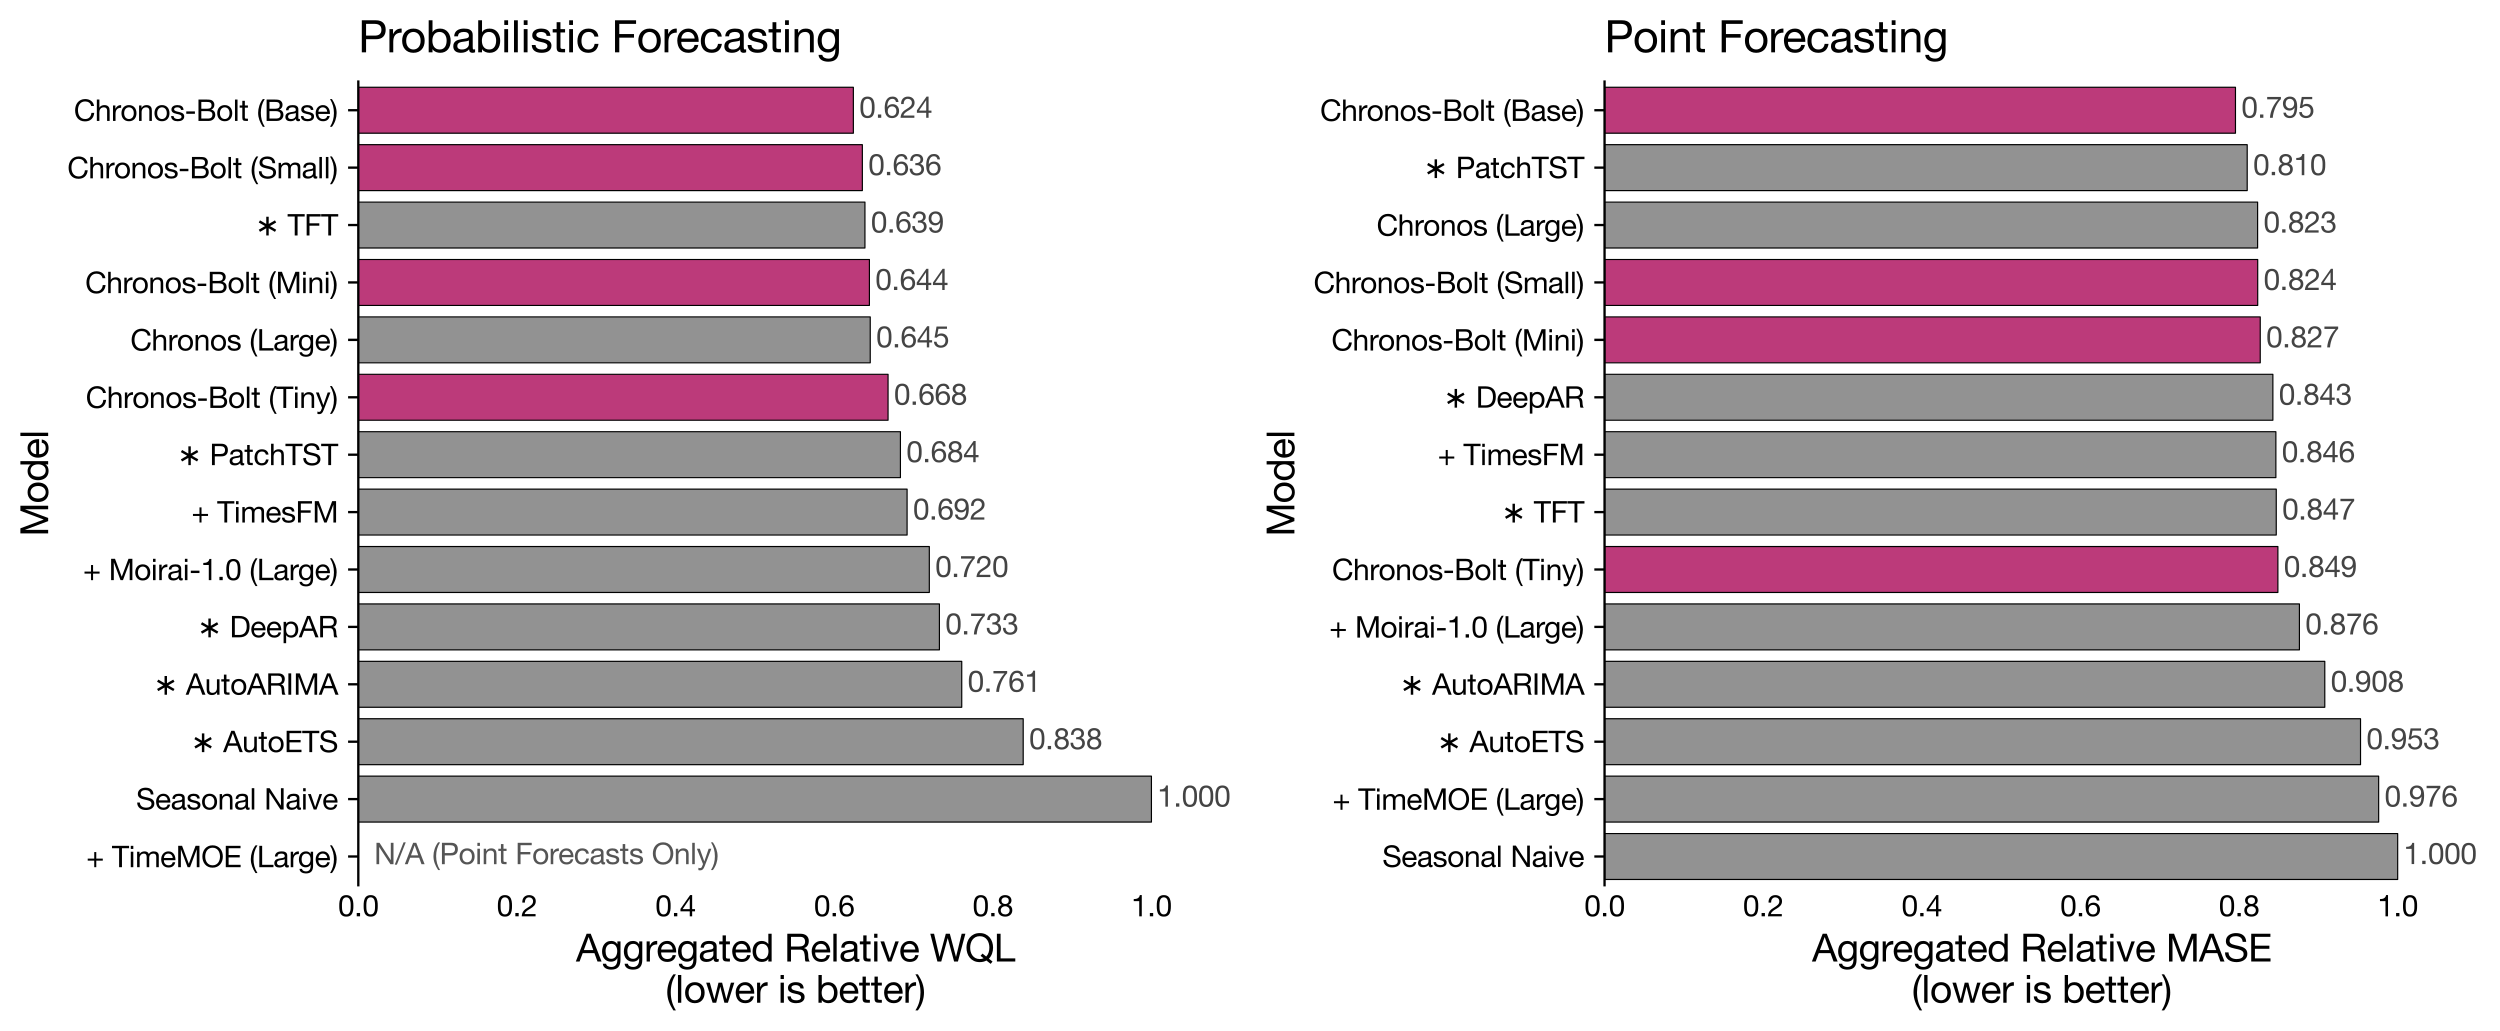 <?xml version="1.0" encoding="utf-8" standalone="no"?>
<!DOCTYPE svg PUBLIC "-//W3C//DTD SVG 1.1//EN"
  "http://www.w3.org/Graphics/SVG/1.1/DTD/svg11.dtd">
<svg xmlns:xlink="http://www.w3.org/1999/xlink" width="855.772pt" height="353.014pt" viewBox="0 0 855.772 353.014" xmlns="http://www.w3.org/2000/svg" version="1.1">
 <defs>
  <style type="text/css">*{stroke-linejoin: round; stroke-linecap: butt}</style>
 </defs>
 <g id="figure_1">
  <g id="patch_1">
   <path d="M 0 353.014 
L 855.772 353.014 
L 855.772 0 
L 0 0 
z
" style="fill: #ffffff"/>
  </g>
  <g id="axes_1">
   <g id="patch_2">
    <path d="M 122.652 303.019 
L 421.972 303.019 
L 421.972 27.911 
L 122.652 27.911 
z
" style="fill: #ffffff"/>
   </g>
   <g id="matplotlib.axis_1">
    <g id="xtick_1">
     <g id="line2d_1"/>
     <g id="text_1">
      <!-- 0.0 -->
      <g transform="translate(115.703 313.66) scale(0.1 -0.1)">
       <defs>
        <path id="HelveticaNeue-30" d="M 845 2234 
Q 845 2400 848 2601 
Q 851 2803 880 3004 
Q 909 3206 963 3398 
Q 1018 3590 1123 3734 
Q 1229 3878 1389 3968 
Q 1549 4058 1779 4058 
Q 2010 4058 2170 3968 
Q 2330 3878 2435 3734 
Q 2541 3590 2595 3398 
Q 2650 3206 2678 3004 
Q 2707 2803 2710 2601 
Q 2714 2400 2714 2234 
Q 2714 1978 2698 1661 
Q 2682 1344 2595 1065 
Q 2509 787 2317 595 
Q 2125 403 1779 403 
Q 1434 403 1242 595 
Q 1050 787 963 1065 
Q 877 1344 861 1661 
Q 845 1978 845 2234 
z
M 269 2227 
Q 269 1978 281 1709 
Q 294 1440 345 1184 
Q 397 928 493 701 
Q 589 474 755 301 
Q 922 128 1174 29 
Q 1427 -70 1779 -70 
Q 2138 -70 2387 29 
Q 2637 128 2803 301 
Q 2970 474 3066 701 
Q 3162 928 3213 1184 
Q 3264 1440 3277 1709 
Q 3290 1978 3290 2227 
Q 3290 2477 3277 2745 
Q 3264 3014 3213 3270 
Q 3162 3526 3066 3756 
Q 2970 3987 2803 4160 
Q 2637 4333 2384 4435 
Q 2131 4538 1779 4538 
Q 1427 4538 1174 4435 
Q 922 4333 755 4160 
Q 589 3987 493 3756 
Q 397 3526 345 3270 
Q 294 3014 281 2745 
Q 269 2477 269 2227 
z
" transform="scale(0.016)"/>
        <path id="HelveticaNeue-2e" d="M 531 710 
L 531 0 
L 1242 0 
L 1242 710 
L 531 710 
z
" transform="scale(0.016)"/>
       </defs>
       <use xlink:href="#HelveticaNeue-30"/>
       <use xlink:href="#HelveticaNeue-2e" x="55.6"/>
       <use xlink:href="#HelveticaNeue-30" x="83.4"/>
      </g>
     </g>
    </g>
    <g id="xtick_2">
     <g id="line2d_2"/>
     <g id="text_2">
      <!-- 0.2 -->
      <g transform="translate(170.001 313.66) scale(0.1 -0.1)">
       <defs>
        <path id="HelveticaNeue-32" d="M 282 2931 
L 826 2931 
Q 819 3136 867 3337 
Q 915 3539 1024 3699 
Q 1133 3859 1302 3958 
Q 1472 4058 1709 4058 
Q 1888 4058 2048 4000 
Q 2208 3942 2326 3833 
Q 2445 3725 2515 3574 
Q 2586 3424 2586 3238 
Q 2586 3002 2512 2822 
Q 2438 2643 2294 2489 
Q 2150 2336 1932 2185 
Q 1715 2035 1427 1856 
Q 1190 1715 972 1555 
Q 755 1395 582 1184 
Q 410 973 298 688 
Q 186 403 154 0 
L 3117 0 
L 3117 480 
L 787 480 
Q 826 691 950 854 
Q 1075 1018 1251 1158 
Q 1427 1299 1638 1424 
Q 1850 1549 2061 1677 
Q 2272 1811 2470 1958 
Q 2669 2106 2822 2288 
Q 2976 2470 3069 2700 
Q 3162 2931 3162 3232 
Q 3162 3552 3050 3795 
Q 2938 4038 2746 4201 
Q 2554 4365 2294 4451 
Q 2035 4538 1741 4538 
Q 1382 4538 1100 4416 
Q 819 4294 630 4080 
Q 442 3866 352 3571 
Q 262 3277 282 2931 
z
" transform="scale(0.016)"/>
       </defs>
       <use xlink:href="#HelveticaNeue-30"/>
       <use xlink:href="#HelveticaNeue-2e" x="55.6"/>
       <use xlink:href="#HelveticaNeue-32" x="83.4"/>
      </g>
     </g>
    </g>
    <g id="xtick_3">
     <g id="line2d_3"/>
     <g id="text_3">
      <!-- 0.4 -->
      <g transform="translate(224.3 313.66) scale(0.1 -0.1)">
       <defs>
        <path id="HelveticaNeue-34" d="M 2170 1542 
L 646 1542 
L 2157 3763 
L 2170 3763 
L 2170 1542 
z
M 2682 1542 
L 2682 4538 
L 2246 4538 
L 179 1587 
L 179 1062 
L 2170 1062 
L 2170 0 
L 2682 0 
L 2682 1062 
L 3296 1062 
L 3296 1542 
L 2682 1542 
z
" transform="scale(0.016)"/>
       </defs>
       <use xlink:href="#HelveticaNeue-30"/>
       <use xlink:href="#HelveticaNeue-2e" x="55.6"/>
       <use xlink:href="#HelveticaNeue-34" x="83.4"/>
      </g>
     </g>
    </g>
    <g id="xtick_4">
     <g id="line2d_4"/>
     <g id="text_4">
      <!-- 0.6 -->
      <g transform="translate(278.598 313.66) scale(0.1 -0.1)">
       <defs>
        <path id="HelveticaNeue-36" d="M 2650 3379 
L 3194 3379 
Q 3142 3942 2809 4240 
Q 2477 4538 1914 4538 
Q 1427 4538 1107 4333 
Q 787 4128 595 3789 
Q 403 3450 323 3011 
Q 243 2573 243 2106 
Q 243 1747 297 1363 
Q 352 979 518 659 
Q 685 339 992 134 
Q 1299 -70 1805 -70 
Q 2234 -70 2525 74 
Q 2816 218 2992 438 
Q 3168 659 3245 928 
Q 3322 1197 3322 1446 
Q 3322 1760 3226 2029 
Q 3130 2298 2954 2496 
Q 2778 2694 2518 2806 
Q 2259 2918 1933 2918 
Q 1562 2918 1277 2777 
Q 992 2637 800 2323 
L 787 2336 
Q 794 2598 838 2899 
Q 883 3200 1001 3459 
Q 1120 3718 1331 3888 
Q 1542 4058 1888 4058 
Q 2214 4058 2412 3872 
Q 2611 3686 2650 3379 
z
M 1830 2438 
Q 2061 2438 2233 2355 
Q 2406 2272 2521 2134 
Q 2637 1997 2691 1808 
Q 2746 1619 2746 1408 
Q 2746 1210 2685 1027 
Q 2624 845 2509 704 
Q 2394 563 2224 483 
Q 2054 403 1830 403 
Q 1606 403 1430 483 
Q 1254 563 1136 697 
Q 1018 832 954 1017 
Q 890 1203 890 1414 
Q 890 1626 950 1814 
Q 1011 2003 1132 2140 
Q 1254 2278 1427 2358 
Q 1600 2438 1830 2438 
z
" transform="scale(0.016)"/>
       </defs>
       <use xlink:href="#HelveticaNeue-30"/>
       <use xlink:href="#HelveticaNeue-2e" x="55.6"/>
       <use xlink:href="#HelveticaNeue-36" x="83.4"/>
      </g>
     </g>
    </g>
    <g id="xtick_5">
     <g id="line2d_5"/>
     <g id="text_5">
      <!-- 0.8 -->
      <g transform="translate(332.896 313.66) scale(0.1 -0.1)">
       <defs>
        <path id="HelveticaNeue-38" d="M 992 3360 
Q 992 3533 1056 3661 
Q 1120 3789 1225 3878 
Q 1331 3968 1478 4013 
Q 1626 4058 1786 4058 
Q 2118 4058 2332 3882 
Q 2547 3706 2547 3360 
Q 2547 3014 2336 2822 
Q 2125 2630 1798 2630 
Q 1632 2630 1485 2675 
Q 1338 2720 1229 2809 
Q 1120 2899 1056 3036 
Q 992 3174 992 3360 
z
M 416 3379 
Q 416 3072 589 2813 
Q 762 2554 1050 2438 
Q 666 2304 461 2006 
Q 256 1709 256 1306 
Q 256 960 374 701 
Q 493 442 701 269 
Q 909 96 1190 13 
Q 1472 -70 1798 -70 
Q 2112 -70 2387 19 
Q 2662 109 2864 285 
Q 3066 461 3184 717 
Q 3302 973 3302 1306 
Q 3302 1728 3104 2019 
Q 2906 2310 2496 2438 
Q 2784 2566 2953 2819 
Q 3123 3072 3123 3379 
Q 3123 3597 3046 3805 
Q 2970 4013 2806 4176 
Q 2643 4339 2380 4438 
Q 2118 4538 1747 4538 
Q 1485 4538 1245 4461 
Q 1005 4384 819 4237 
Q 634 4090 525 3875 
Q 416 3661 416 3379 
z
M 832 1280 
Q 832 1478 905 1638 
Q 979 1798 1110 1913 
Q 1242 2029 1418 2089 
Q 1594 2150 1792 2150 
Q 1984 2150 2153 2083 
Q 2323 2016 2451 1901 
Q 2579 1786 2652 1629 
Q 2726 1472 2726 1286 
Q 2726 1094 2659 934 
Q 2592 774 2467 656 
Q 2342 538 2172 470 
Q 2003 403 1798 403 
Q 1376 403 1104 636 
Q 832 870 832 1280 
z
" transform="scale(0.016)"/>
       </defs>
       <use xlink:href="#HelveticaNeue-30"/>
       <use xlink:href="#HelveticaNeue-2e" x="55.6"/>
       <use xlink:href="#HelveticaNeue-38" x="83.4"/>
      </g>
     </g>
    </g>
    <g id="xtick_6">
     <g id="line2d_6"/>
     <g id="text_6">
      <!-- 1.0 -->
      <g transform="translate(387.195 313.66) scale(0.1 -0.1)">
       <defs>
        <path id="HelveticaNeue-31" d="M 2278 0 
L 2278 4538 
L 1862 4538 
Q 1818 4282 1696 4115 
Q 1574 3949 1398 3853 
Q 1222 3757 1004 3721 
Q 787 3686 557 3686 
L 557 3251 
L 1734 3251 
L 1734 0 
L 2278 0 
z
" transform="scale(0.016)"/>
       </defs>
       <use xlink:href="#HelveticaNeue-31"/>
       <use xlink:href="#HelveticaNeue-2e" x="55.6"/>
       <use xlink:href="#HelveticaNeue-30" x="83.4"/>
      </g>
     </g>
    </g>
    <g id="text_7">
     <!-- Aggregated Relative WQL -->
     <g transform="translate(197.187 329.132) scale(0.13 -0.13)">
      <defs>
       <path id="HelveticaNeue-41" d="M 1286 1888 
L 2061 4019 
L 2074 4019 
L 2835 1888 
L 1286 1888 
z
M 1741 4570 
L -38 0 
L 582 0 
L 1094 1376 
L 3027 1376 
L 3526 0 
L 4198 0 
L 2413 4570 
L 1741 4570 
z
" transform="scale(0.016)"/>
       <path id="HelveticaNeue-67" d="M 3264 282 
L 3264 3309 
L 2752 3309 
L 2752 2835 
L 2746 2835 
Q 2598 3110 2336 3248 
Q 2074 3386 1760 3386 
Q 1331 3386 1036 3222 
Q 742 3059 563 2806 
Q 384 2554 307 2243 
Q 230 1933 230 1638 
Q 230 1299 323 995 
Q 416 691 601 464 
Q 787 237 1062 102 
Q 1338 -32 1709 -32 
Q 2029 -32 2313 112 
Q 2598 256 2739 563 
L 2752 563 
L 2752 346 
Q 2752 70 2697 -160 
Q 2643 -390 2521 -553 
Q 2400 -717 2214 -809 
Q 2029 -902 1760 -902 
Q 1626 -902 1478 -873 
Q 1331 -845 1206 -781 
Q 1082 -717 995 -614 
Q 909 -512 902 -365 
L 358 -365 
Q 371 -634 499 -819 
Q 627 -1005 822 -1120 
Q 1018 -1235 1258 -1286 
Q 1498 -1338 1728 -1338 
Q 2522 -1338 2893 -934 
Q 3264 -531 3264 282 
z
M 1741 442 
Q 1472 442 1293 554 
Q 1114 666 1005 848 
Q 896 1030 851 1254 
Q 806 1478 806 1702 
Q 806 1939 860 2156 
Q 915 2374 1033 2540 
Q 1152 2707 1337 2806 
Q 1523 2906 1786 2906 
Q 2042 2906 2221 2803 
Q 2400 2701 2512 2531 
Q 2624 2362 2675 2150 
Q 2726 1939 2726 1722 
Q 2726 1491 2672 1260 
Q 2618 1030 2502 848 
Q 2387 666 2198 554 
Q 2010 442 1741 442 
z
" transform="scale(0.016)"/>
       <path id="HelveticaNeue-72" d="M 390 3309 
L 390 0 
L 934 0 
L 934 1472 
Q 934 1792 998 2038 
Q 1062 2285 1203 2457 
Q 1344 2630 1574 2720 
Q 1805 2810 2131 2810 
L 2131 3386 
Q 1690 3398 1402 3206 
Q 1114 3014 915 2611 
L 902 2611 
L 902 3309 
L 390 3309 
z
" transform="scale(0.016)"/>
       <path id="HelveticaNeue-65" d="M 2707 1971 
L 806 1971 
Q 819 2163 889 2332 
Q 960 2502 1081 2630 
Q 1203 2758 1372 2832 
Q 1542 2906 1754 2906 
Q 1958 2906 2128 2832 
Q 2298 2758 2422 2633 
Q 2547 2509 2620 2336 
Q 2694 2163 2707 1971 
z
M 3232 1050 
L 2694 1050 
Q 2624 723 2403 563 
Q 2182 403 1837 403 
Q 1568 403 1369 492 
Q 1171 582 1043 732 
Q 915 883 857 1078 
Q 800 1274 806 1491 
L 3283 1491 
Q 3296 1792 3229 2125 
Q 3162 2458 2986 2739 
Q 2810 3021 2518 3203 
Q 2227 3386 1786 3386 
Q 1446 3386 1161 3258 
Q 877 3130 669 2899 
Q 461 2669 345 2355 
Q 230 2042 230 1664 
Q 243 1286 342 966 
Q 442 646 640 416 
Q 838 186 1129 58 
Q 1421 -70 1818 -70 
Q 2381 -70 2752 211 
Q 3123 493 3232 1050 
z
" transform="scale(0.016)"/>
       <path id="HelveticaNeue-61" d="M 3341 13 
Q 3200 -70 2950 -70 
Q 2739 -70 2614 48 
Q 2490 166 2490 435 
Q 2266 166 1968 48 
Q 1670 -70 1325 -70 
Q 1101 -70 899 -19 
Q 698 32 550 141 
Q 403 250 316 426 
Q 230 602 230 851 
Q 230 1133 326 1312 
Q 422 1491 579 1603 
Q 736 1715 937 1772 
Q 1139 1830 1350 1869 
Q 1574 1914 1776 1936 
Q 1978 1958 2131 2000 
Q 2285 2042 2374 2122 
Q 2464 2202 2464 2355 
Q 2464 2534 2397 2643 
Q 2330 2752 2224 2809 
Q 2118 2867 1987 2886 
Q 1856 2906 1728 2906 
Q 1382 2906 1152 2774 
Q 922 2643 902 2278 
L 358 2278 
Q 371 2586 486 2797 
Q 602 3008 794 3139 
Q 986 3270 1232 3328 
Q 1478 3386 1760 3386 
Q 1984 3386 2205 3354 
Q 2426 3322 2605 3222 
Q 2784 3123 2893 2944 
Q 3002 2765 3002 2477 
L 3002 774 
Q 3002 582 3024 492 
Q 3046 403 3174 403 
Q 3245 403 3341 435 
L 3341 13 
z
M 2458 1709 
Q 2355 1632 2188 1597 
Q 2022 1562 1840 1539 
Q 1658 1517 1472 1488 
Q 1286 1459 1139 1395 
Q 992 1331 899 1212 
Q 806 1094 806 890 
Q 806 755 860 662 
Q 915 570 1001 512 
Q 1088 454 1203 428 
Q 1318 403 1446 403 
Q 1715 403 1907 476 
Q 2099 550 2220 662 
Q 2342 774 2400 905 
Q 2458 1037 2458 1152 
L 2458 1709 
z
" transform="scale(0.016)"/>
       <path id="HelveticaNeue-74" d="M 1165 3309 
L 1165 4301 
L 621 4301 
L 621 3309 
L 58 3309 
L 58 2829 
L 621 2829 
L 621 723 
Q 621 493 665 352 
Q 710 211 803 134 
Q 896 58 1046 29 
Q 1197 0 1408 0 
L 1824 0 
L 1824 480 
L 1574 480 
Q 1446 480 1366 489 
Q 1286 499 1241 531 
Q 1197 563 1181 620 
Q 1165 678 1165 774 
L 1165 2829 
L 1824 2829 
L 1824 3309 
L 1165 3309 
z
" transform="scale(0.016)"/>
       <path id="HelveticaNeue-64" d="M 806 1626 
Q 806 1869 857 2099 
Q 909 2330 1024 2509 
Q 1139 2688 1331 2797 
Q 1523 2906 1798 2906 
Q 2080 2906 2278 2800 
Q 2477 2694 2601 2521 
Q 2726 2349 2784 2121 
Q 2842 1894 2842 1651 
Q 2842 1421 2787 1197 
Q 2733 973 2611 797 
Q 2490 621 2298 512 
Q 2106 403 1830 403 
Q 1568 403 1373 505 
Q 1178 608 1053 781 
Q 928 954 867 1174 
Q 806 1395 806 1626 
z
M 3366 0 
L 3366 4570 
L 2822 4570 
L 2822 2867 
L 2810 2867 
Q 2720 3014 2589 3113 
Q 2458 3213 2310 3273 
Q 2163 3334 2016 3360 
Q 1869 3386 1741 3386 
Q 1363 3386 1078 3248 
Q 794 3110 605 2876 
Q 416 2643 323 2329 
Q 230 2016 230 1664 
Q 230 1312 326 998 
Q 422 685 611 448 
Q 800 211 1085 70 
Q 1370 -70 1754 -70 
Q 2099 -70 2387 51 
Q 2675 173 2810 448 
L 2822 448 
L 2822 0 
L 3366 0 
z
" transform="scale(0.016)"/>
       <path id="HelveticaNeue-20" transform="scale(0.016)"/>
       <path id="HelveticaNeue-52" d="M 499 4570 
L 499 0 
L 1107 0 
L 1107 1952 
L 2592 1952 
Q 2816 1952 2950 1885 
Q 3085 1818 3168 1706 
Q 3251 1594 3289 1443 
Q 3328 1293 3354 1126 
Q 3386 960 3392 787 
Q 3398 614 3404 464 
Q 3411 314 3433 192 
Q 3456 70 3520 0 
L 4198 0 
Q 4102 115 4054 265 
Q 4006 416 3980 582 
Q 3955 749 3948 921 
Q 3942 1094 3930 1261 
Q 3910 1427 3875 1580 
Q 3840 1734 3766 1859 
Q 3693 1984 3568 2073 
Q 3443 2163 3245 2202 
L 3245 2214 
Q 3661 2330 3849 2643 
Q 4038 2957 4038 3373 
Q 4038 3930 3670 4250 
Q 3302 4570 2650 4570 
L 499 4570 
z
M 2374 2464 
L 1107 2464 
L 1107 4058 
L 2618 4058 
Q 3046 4058 3238 3840 
Q 3430 3622 3430 3277 
Q 3430 3027 3344 2870 
Q 3258 2714 3114 2621 
Q 2970 2528 2778 2496 
Q 2586 2464 2374 2464 
z
" transform="scale(0.016)"/>
       <path id="HelveticaNeue-6c" d="M 442 4570 
L 442 0 
L 986 0 
L 986 4570 
L 442 4570 
z
" transform="scale(0.016)"/>
       <path id="HelveticaNeue-69" d="M 986 3904 
L 986 4570 
L 442 4570 
L 442 3904 
L 986 3904 
z
M 442 3309 
L 442 0 
L 986 0 
L 986 3309 
L 442 3309 
z
" transform="scale(0.016)"/>
       <path id="HelveticaNeue-76" d="M 1901 0 
L 3110 3309 
L 2541 3309 
L 1638 550 
L 1626 550 
L 698 3309 
L 90 3309 
L 1318 0 
L 1901 0 
z
" transform="scale(0.016)"/>
       <path id="HelveticaNeue-57" d="M 4627 0 
L 5850 4570 
L 5242 4570 
L 4314 768 
L 4301 768 
L 3290 4570 
L 2630 4570 
L 1606 768 
L 1594 768 
L 698 4570 
L 77 4570 
L 1248 0 
L 1882 0 
L 2938 3840 
L 2950 3840 
L 3994 0 
L 4627 0 
z
" transform="scale(0.016)"/>
       <path id="HelveticaNeue-51" d="M 2880 1306 
L 2560 934 
L 3066 531 
Q 2758 403 2432 403 
Q 2016 403 1715 566 
Q 1414 730 1222 998 
Q 1030 1267 940 1603 
Q 851 1939 851 2285 
Q 851 2630 940 2966 
Q 1030 3302 1222 3571 
Q 1414 3840 1715 4003 
Q 2016 4166 2432 4166 
Q 2848 4166 3149 4003 
Q 3450 3840 3642 3571 
Q 3834 3302 3923 2966 
Q 4013 2630 4013 2285 
Q 4013 1862 3885 1475 
Q 3757 1088 3488 819 
L 2880 1306 
z
M 4224 -390 
L 4531 -6 
L 3930 467 
Q 4275 813 4448 1286 
Q 4621 1760 4621 2285 
Q 4621 2752 4483 3184 
Q 4346 3616 4070 3949 
Q 3795 4282 3385 4480 
Q 2976 4678 2432 4678 
Q 1888 4678 1478 4480 
Q 1069 4282 793 3949 
Q 518 3616 380 3184 
Q 243 2752 243 2285 
Q 243 1818 380 1386 
Q 518 954 793 621 
Q 1069 288 1478 93 
Q 1888 -102 2432 -102 
Q 3066 -102 3526 166 
L 4224 -390 
z
" transform="scale(0.016)"/>
       <path id="HelveticaNeue-4c" d="M 499 4570 
L 499 0 
L 3526 0 
L 3526 512 
L 1107 512 
L 1107 4570 
L 499 4570 
z
" transform="scale(0.016)"/>
      </defs>
      <use xlink:href="#HelveticaNeue-41"/>
      <use xlink:href="#HelveticaNeue-67" x="64.8"/>
      <use xlink:href="#HelveticaNeue-67" x="122.2"/>
      <use xlink:href="#HelveticaNeue-72" x="179.6"/>
      <use xlink:href="#HelveticaNeue-65" x="211.15"/>
      <use xlink:href="#HelveticaNeue-67" x="264.85"/>
      <use xlink:href="#HelveticaNeue-61" x="322.25"/>
      <use xlink:href="#HelveticaNeue-74" x="375.95"/>
      <use xlink:href="#HelveticaNeue-65" x="407.45"/>
      <use xlink:href="#HelveticaNeue-64" x="461.15"/>
      <use xlink:href="#HelveticaNeue-20" x="520.45"/>
      <use xlink:href="#HelveticaNeue-52" x="548.25"/>
      <use xlink:href="#HelveticaNeue-65" x="616.75"/>
      <use xlink:href="#HelveticaNeue-6c" x="670.45"/>
      <use xlink:href="#HelveticaNeue-61" x="692.65"/>
      <use xlink:href="#HelveticaNeue-74" x="746.35"/>
      <use xlink:href="#HelveticaNeue-69" x="777.85"/>
      <use xlink:href="#HelveticaNeue-76" x="800.05"/>
      <use xlink:href="#HelveticaNeue-65" x="850.05"/>
      <use xlink:href="#HelveticaNeue-20" x="903.75"/>
      <use xlink:href="#HelveticaNeue-57" x="931.55"/>
      <use xlink:href="#HelveticaNeue-51" x="1024.15"/>
      <use xlink:href="#HelveticaNeue-4c" x="1100.15"/>
     </g>
     <!-- (lower is better) -->
     <g transform="translate(227.786 343.252) scale(0.13 -0.13)">
      <defs>
       <path id="HelveticaNeue-28" d="M 1306 -1261 
L 1722 -1261 
Q 1267 -525 1072 198 
Q 877 922 877 1728 
Q 877 2515 1069 3232 
Q 1261 3949 1722 4678 
L 1306 4678 
Q 806 4019 553 3251 
Q 301 2483 301 1728 
Q 301 1306 371 922 
Q 442 538 573 173 
Q 704 -192 889 -547 
Q 1075 -902 1306 -1261 
z
" transform="scale(0.016)"/>
       <path id="HelveticaNeue-6f" d="M 806 1651 
Q 806 1952 886 2185 
Q 966 2419 1107 2579 
Q 1248 2739 1437 2822 
Q 1626 2906 1837 2906 
Q 2048 2906 2237 2822 
Q 2426 2739 2566 2579 
Q 2707 2419 2787 2185 
Q 2867 1952 2867 1651 
Q 2867 1350 2787 1116 
Q 2707 883 2566 726 
Q 2426 570 2237 486 
Q 2048 403 1837 403 
Q 1626 403 1437 486 
Q 1248 570 1107 726 
Q 966 883 886 1116 
Q 806 1350 806 1651 
z
M 230 1651 
Q 230 1286 332 972 
Q 435 659 640 425 
Q 845 192 1145 61 
Q 1446 -70 1837 -70 
Q 2234 -70 2531 61 
Q 2829 192 3033 425 
Q 3238 659 3340 972 
Q 3443 1286 3443 1651 
Q 3443 2016 3340 2333 
Q 3238 2650 3033 2883 
Q 2829 3117 2531 3251 
Q 2234 3386 1837 3386 
Q 1446 3386 1145 3251 
Q 845 3117 640 2883 
Q 435 2650 332 2333 
Q 230 2016 230 1651 
z
" transform="scale(0.016)"/>
       <path id="HelveticaNeue-77" d="M 3686 0 
L 4742 3309 
L 4179 3309 
L 3437 602 
L 3424 602 
L 2733 3309 
L 2138 3309 
L 1472 602 
L 1459 602 
L 710 3309 
L 109 3309 
L 1171 0 
L 1760 0 
L 2426 2630 
L 2438 2630 
L 3110 0 
L 3686 0 
z
" transform="scale(0.016)"/>
       <path id="HelveticaNeue-73" d="M 742 1043 
L 198 1043 
Q 211 736 326 521 
Q 442 307 634 176 
Q 826 45 1075 -12 
Q 1325 -70 1600 -70 
Q 1850 -70 2102 -22 
Q 2355 26 2556 147 
Q 2758 269 2883 467 
Q 3008 666 3008 966 
Q 3008 1203 2915 1363 
Q 2822 1523 2672 1628 
Q 2522 1734 2326 1798 
Q 2131 1862 1926 1907 
Q 1734 1952 1542 1993 
Q 1350 2035 1196 2096 
Q 1043 2157 944 2249 
Q 845 2342 845 2483 
Q 845 2611 909 2691 
Q 973 2771 1075 2819 
Q 1178 2867 1302 2886 
Q 1427 2906 1549 2906 
Q 1683 2906 1814 2877 
Q 1946 2848 2054 2784 
Q 2163 2720 2233 2614 
Q 2304 2509 2317 2349 
L 2861 2349 
Q 2842 2650 2733 2851 
Q 2624 3053 2441 3171 
Q 2259 3290 2022 3338 
Q 1786 3386 1504 3386 
Q 1286 3386 1065 3331 
Q 845 3277 669 3165 
Q 493 3053 381 2873 
Q 269 2694 269 2445 
Q 269 2125 429 1945 
Q 589 1766 829 1667 
Q 1069 1568 1350 1513 
Q 1632 1459 1872 1392 
Q 2112 1325 2272 1216 
Q 2432 1107 2432 896 
Q 2432 742 2355 643 
Q 2278 544 2160 493 
Q 2042 442 1901 422 
Q 1760 403 1632 403 
Q 1466 403 1309 435 
Q 1152 467 1027 540 
Q 902 614 825 739 
Q 749 864 742 1043 
z
" transform="scale(0.016)"/>
       <path id="HelveticaNeue-62" d="M 429 4570 
L 429 0 
L 973 0 
L 973 442 
L 986 442 
Q 1075 294 1206 195 
Q 1338 96 1485 38 
Q 1632 -19 1782 -44 
Q 1933 -70 2054 -70 
Q 2432 -70 2717 64 
Q 3002 198 3190 432 
Q 3379 666 3472 979 
Q 3565 1293 3565 1645 
Q 3565 1997 3469 2310 
Q 3373 2624 3184 2864 
Q 2995 3104 2710 3245 
Q 2426 3386 2042 3386 
Q 1696 3386 1408 3261 
Q 1120 3136 986 2861 
L 973 2861 
L 973 4570 
L 429 4570 
z
M 2989 1683 
Q 2989 1440 2937 1209 
Q 2886 979 2771 800 
Q 2656 621 2467 512 
Q 2278 403 1997 403 
Q 1715 403 1516 508 
Q 1318 614 1193 787 
Q 1069 960 1011 1187 
Q 954 1414 954 1658 
Q 954 1888 1008 2112 
Q 1062 2336 1184 2512 
Q 1306 2688 1498 2797 
Q 1690 2906 1965 2906 
Q 2227 2906 2422 2803 
Q 2618 2701 2742 2528 
Q 2867 2355 2928 2134 
Q 2989 1914 2989 1683 
z
" transform="scale(0.016)"/>
       <path id="HelveticaNeue-29" d="M -58 -1261 
L 352 -1261 
Q 851 -602 1104 163 
Q 1357 928 1357 1683 
Q 1357 2106 1286 2490 
Q 1216 2874 1085 3242 
Q 954 3610 768 3965 
Q 582 4320 352 4678 
L -58 4678 
Q 390 3942 585 3216 
Q 781 2490 781 1683 
Q 781 902 589 182 
Q 397 -538 -58 -1261 
z
" transform="scale(0.016)"/>
      </defs>
      <use xlink:href="#HelveticaNeue-28"/>
      <use xlink:href="#HelveticaNeue-6c" x="25.9"/>
      <use xlink:href="#HelveticaNeue-6f" x="48.1"/>
      <use xlink:href="#HelveticaNeue-77" x="105.5"/>
      <use xlink:href="#HelveticaNeue-65" x="181.3"/>
      <use xlink:href="#HelveticaNeue-72" x="235"/>
      <use xlink:href="#HelveticaNeue-20" x="268.3"/>
      <use xlink:href="#HelveticaNeue-69" x="296.1"/>
      <use xlink:href="#HelveticaNeue-73" x="318.3"/>
      <use xlink:href="#HelveticaNeue-20" x="368.3"/>
      <use xlink:href="#HelveticaNeue-62" x="396.1"/>
      <use xlink:href="#HelveticaNeue-65" x="455.4"/>
      <use xlink:href="#HelveticaNeue-74" x="509.1"/>
      <use xlink:href="#HelveticaNeue-74" x="540.6"/>
      <use xlink:href="#HelveticaNeue-65" x="572.1"/>
      <use xlink:href="#HelveticaNeue-72" x="625.8"/>
      <use xlink:href="#HelveticaNeue-29" x="659.1"/>
     </g>
    </g>
   </g>
   <g id="matplotlib.axis_2">
    <g id="ytick_1">
     <g id="line2d_7">
      <defs>
       <path id="macaff27dae" d="M 0 0 
L -3.5 0 
" style="stroke: #000000; stroke-width: 0.8"/>
      </defs>
      <g>
       <use xlink:href="#macaff27dae" x="122.652" y="37.736" style="stroke: #000000; stroke-width: 0.8"/>
      </g>
     </g>
     <g id="text_8">
      <!-- Chronos-Bolt (Base) -->
      <g transform="translate(25.274 41.391) scale(0.1 -0.1)">
       <defs>
        <path id="HelveticaNeue-43" d="M 3712 3194 
L 4320 3194 
Q 4269 3558 4102 3836 
Q 3936 4115 3686 4300 
Q 3437 4486 3117 4582 
Q 2797 4678 2438 4678 
Q 1914 4678 1507 4489 
Q 1101 4301 829 3974 
Q 557 3648 416 3209 
Q 275 2771 275 2272 
Q 275 1773 406 1337 
Q 538 902 800 582 
Q 1062 262 1459 80 
Q 1856 -102 2387 -102 
Q 3264 -102 3769 378 
Q 4275 858 4365 1722 
L 3757 1722 
Q 3738 1440 3642 1197 
Q 3546 954 3376 778 
Q 3206 602 2972 502 
Q 2739 403 2438 403 
Q 2029 403 1734 556 
Q 1440 710 1251 969 
Q 1062 1229 972 1577 
Q 883 1926 883 2317 
Q 883 2675 972 3008 
Q 1062 3341 1251 3600 
Q 1440 3859 1731 4012 
Q 2022 4166 2432 4166 
Q 2912 4166 3261 3923 
Q 3610 3680 3712 3194 
z
" transform="scale(0.016)"/>
        <path id="HelveticaNeue-68" d="M 410 4570 
L 410 0 
L 954 0 
L 954 1869 
Q 954 2093 1014 2281 
Q 1075 2470 1196 2611 
Q 1318 2752 1500 2829 
Q 1683 2906 1933 2906 
Q 2246 2906 2425 2726 
Q 2605 2547 2605 2240 
L 2605 0 
L 3149 0 
L 3149 2176 
Q 3149 2445 3094 2665 
Q 3040 2886 2905 3046 
Q 2771 3206 2553 3296 
Q 2336 3386 2010 3386 
Q 1862 3386 1705 3354 
Q 1549 3322 1405 3254 
Q 1261 3187 1145 3081 
Q 1030 2976 966 2822 
L 954 2822 
L 954 4570 
L 410 4570 
z
" transform="scale(0.016)"/>
        <path id="HelveticaNeue-6e" d="M 410 3309 
L 410 0 
L 954 0 
L 954 1869 
Q 954 2093 1014 2281 
Q 1075 2470 1196 2611 
Q 1318 2752 1500 2829 
Q 1683 2906 1933 2906 
Q 2246 2906 2425 2726 
Q 2605 2547 2605 2240 
L 2605 0 
L 3149 0 
L 3149 2176 
Q 3149 2445 3094 2665 
Q 3040 2886 2905 3046 
Q 2771 3206 2553 3296 
Q 2336 3386 2010 3386 
Q 1274 3386 934 2784 
L 922 2784 
L 922 3309 
L 410 3309 
z
" transform="scale(0.016)"/>
        <path id="HelveticaNeue-2d" d="M 320 2035 
L 320 1523 
L 2170 1523 
L 2170 2035 
L 320 2035 
z
" transform="scale(0.016)"/>
        <path id="HelveticaNeue-42" d="M 1107 2605 
L 1107 4058 
L 2323 4058 
Q 2522 4058 2698 4035 
Q 2874 4013 3008 3936 
Q 3142 3859 3219 3718 
Q 3296 3578 3296 3334 
Q 3296 2970 3069 2787 
Q 2842 2605 2323 2605 
L 1107 2605 
z
M 499 4570 
L 499 0 
L 2707 0 
Q 3046 0 3305 112 
Q 3565 224 3741 406 
Q 3917 589 4006 825 
Q 4096 1062 4096 1312 
Q 4096 1734 3872 2028 
Q 3648 2323 3226 2413 
L 3226 2426 
Q 3552 2554 3728 2819 
Q 3904 3085 3904 3450 
Q 3904 3795 3747 4032 
Q 3590 4269 3366 4403 
Q 3264 4467 3120 4499 
Q 2976 4531 2809 4547 
Q 2643 4563 2473 4566 
Q 2304 4570 2157 4570 
L 499 4570 
z
M 1107 512 
L 1107 2093 
L 2496 2093 
Q 2688 2093 2867 2057 
Q 3046 2022 3184 1936 
Q 3322 1850 3405 1702 
Q 3488 1555 3488 1331 
Q 3488 947 3261 729 
Q 3034 512 2630 512 
L 1107 512 
z
" transform="scale(0.016)"/>
       </defs>
       <use xlink:href="#HelveticaNeue-43"/>
       <use xlink:href="#HelveticaNeue-68" x="72.2"/>
       <use xlink:href="#HelveticaNeue-72" x="127.8"/>
       <use xlink:href="#HelveticaNeue-6f" x="159.35"/>
       <use xlink:href="#HelveticaNeue-6e" x="216.75"/>
       <use xlink:href="#HelveticaNeue-6f" x="272.35"/>
       <use xlink:href="#HelveticaNeue-73" x="329.75"/>
       <use xlink:href="#HelveticaNeue-2d" x="379.75"/>
       <use xlink:href="#HelveticaNeue-42" x="418.65"/>
       <use xlink:href="#HelveticaNeue-6f" x="487.15"/>
       <use xlink:href="#HelveticaNeue-6c" x="544.55"/>
       <use xlink:href="#HelveticaNeue-74" x="566.75"/>
       <use xlink:href="#HelveticaNeue-20" x="598.25"/>
       <use xlink:href="#HelveticaNeue-28" x="626.05"/>
       <use xlink:href="#HelveticaNeue-42" x="651.95"/>
       <use xlink:href="#HelveticaNeue-61" x="720.45"/>
       <use xlink:href="#HelveticaNeue-73" x="774.15"/>
       <use xlink:href="#HelveticaNeue-65" x="824.15"/>
       <use xlink:href="#HelveticaNeue-29" x="877.85"/>
      </g>
     </g>
    </g>
    <g id="ytick_2">
     <g id="line2d_8">
      <g>
       <use xlink:href="#macaff27dae" x="122.652" y="57.387" style="stroke: #000000; stroke-width: 0.8"/>
      </g>
     </g>
     <g id="text_9">
      <!-- Chronos-Bolt (Small) -->
      <g transform="translate(23.044 61.041) scale(0.1 -0.1)">
       <defs>
        <path id="HelveticaNeue-53" d="M 3142 3232 
L 3718 3232 
Q 3706 3610 3574 3882 
Q 3443 4154 3216 4333 
Q 2989 4512 2688 4595 
Q 2387 4678 2035 4678 
Q 1722 4678 1424 4598 
Q 1126 4518 892 4355 
Q 659 4192 518 3939 
Q 378 3686 378 3341 
Q 378 3027 502 2819 
Q 627 2611 835 2480 
Q 1043 2349 1305 2269 
Q 1568 2189 1840 2128 
Q 2112 2067 2374 2009 
Q 2637 1952 2845 1859 
Q 3053 1766 3177 1619 
Q 3302 1472 3302 1235 
Q 3302 986 3200 826 
Q 3098 666 2931 573 
Q 2765 480 2557 441 
Q 2349 403 2144 403 
Q 1888 403 1645 467 
Q 1402 531 1219 665 
Q 1037 800 925 1008 
Q 813 1216 813 1504 
L 237 1504 
Q 237 1088 387 784 
Q 538 480 797 285 
Q 1056 90 1398 -6 
Q 1741 -102 2125 -102 
Q 2438 -102 2755 -28 
Q 3072 45 3328 208 
Q 3584 371 3747 630 
Q 3910 890 3910 1254 
Q 3910 1594 3785 1818 
Q 3661 2042 3453 2189 
Q 3245 2336 2982 2422 
Q 2720 2509 2448 2573 
Q 2176 2637 1913 2691 
Q 1651 2746 1443 2829 
Q 1235 2912 1110 3043 
Q 986 3174 986 3386 
Q 986 3610 1072 3760 
Q 1158 3910 1302 4000 
Q 1446 4090 1632 4128 
Q 1818 4166 2010 4166 
Q 2483 4166 2787 3945 
Q 3091 3725 3142 3232 
z
" transform="scale(0.016)"/>
        <path id="HelveticaNeue-6d" d="M 410 3309 
L 410 0 
L 954 0 
L 954 2061 
Q 954 2157 1002 2301 
Q 1050 2445 1155 2579 
Q 1261 2714 1430 2810 
Q 1600 2906 1837 2906 
Q 2022 2906 2140 2851 
Q 2259 2797 2329 2697 
Q 2400 2598 2429 2464 
Q 2458 2330 2458 2170 
L 2458 0 
L 3002 0 
L 3002 2061 
Q 3002 2445 3232 2675 
Q 3462 2906 3866 2906 
Q 4064 2906 4189 2848 
Q 4314 2790 4384 2691 
Q 4454 2592 4480 2457 
Q 4506 2323 4506 2170 
L 4506 0 
L 5050 0 
L 5050 2426 
Q 5050 2682 4970 2864 
Q 4890 3046 4746 3161 
Q 4602 3277 4400 3331 
Q 4198 3386 3949 3386 
Q 3622 3386 3350 3238 
Q 3078 3091 2912 2822 
Q 2810 3130 2560 3258 
Q 2310 3386 2003 3386 
Q 1306 3386 934 2822 
L 922 2822 
L 922 3309 
L 410 3309 
z
" transform="scale(0.016)"/>
       </defs>
       <use xlink:href="#HelveticaNeue-43"/>
       <use xlink:href="#HelveticaNeue-68" x="72.2"/>
       <use xlink:href="#HelveticaNeue-72" x="127.8"/>
       <use xlink:href="#HelveticaNeue-6f" x="159.35"/>
       <use xlink:href="#HelveticaNeue-6e" x="216.75"/>
       <use xlink:href="#HelveticaNeue-6f" x="272.35"/>
       <use xlink:href="#HelveticaNeue-73" x="329.75"/>
       <use xlink:href="#HelveticaNeue-2d" x="379.75"/>
       <use xlink:href="#HelveticaNeue-42" x="418.65"/>
       <use xlink:href="#HelveticaNeue-6f" x="487.15"/>
       <use xlink:href="#HelveticaNeue-6c" x="544.55"/>
       <use xlink:href="#HelveticaNeue-74" x="566.75"/>
       <use xlink:href="#HelveticaNeue-20" x="598.25"/>
       <use xlink:href="#HelveticaNeue-28" x="626.05"/>
       <use xlink:href="#HelveticaNeue-53" x="651.95"/>
       <use xlink:href="#HelveticaNeue-6d" x="716.75"/>
       <use xlink:href="#HelveticaNeue-61" x="802.05"/>
       <use xlink:href="#HelveticaNeue-6c" x="855.75"/>
       <use xlink:href="#HelveticaNeue-6c" x="877.95"/>
       <use xlink:href="#HelveticaNeue-29" x="900.15"/>
      </g>
     </g>
    </g>
    <g id="ytick_3">
     <g id="line2d_9">
      <g>
       <use xlink:href="#macaff27dae" x="122.652" y="77.037" style="stroke: #000000; stroke-width: 0.8"/>
      </g>
     </g>
     <g id="text_10">
      <!-- ∗ TFT -->
      <g transform="translate(87.271 80.608) scale(0.1 -0.1)">
       <defs>
        <path id="DejaVuSans-2217" d="M 2153 2006 
L 816 2778 
L 1081 3238 
L 2419 2466 
L 2419 4013 
L 2944 4013 
L 2944 2466 
L 4281 3238 
L 4547 2778 
L 3209 2006 
L 4547 1234 
L 4281 775 
L 2944 1547 
L 2944 0 
L 2419 0 
L 2419 1547 
L 1081 775 
L 816 1234 
L 2153 2006 
z
" transform="scale(0.016)"/>
        <path id="HelveticaNeue-54" d="M 1536 4058 
L 1536 0 
L 2144 0 
L 2144 4058 
L 3667 4058 
L 3667 4570 
L 13 4570 
L 13 4058 
L 1536 4058 
z
" transform="scale(0.016)"/>
        <path id="HelveticaNeue-46" d="M 499 4570 
L 499 0 
L 1107 0 
L 1107 2093 
L 3206 2093 
L 3206 2605 
L 1107 2605 
L 1107 4058 
L 3501 4058 
L 3501 4570 
L 499 4570 
z
" transform="scale(0.016)"/>
       </defs>
       <use xlink:href="#DejaVuSans-2217"/>
       <use xlink:href="#HelveticaNeue-20" x="83.789"/>
       <use xlink:href="#HelveticaNeue-54" x="111.589"/>
       <use xlink:href="#HelveticaNeue-46" x="168.989"/>
       <use xlink:href="#HelveticaNeue-54" x="226.389"/>
      </g>
     </g>
    </g>
    <g id="ytick_4">
     <g id="line2d_10">
      <g>
       <use xlink:href="#macaff27dae" x="122.652" y="96.688" style="stroke: #000000; stroke-width: 0.8"/>
      </g>
     </g>
     <g id="text_11">
      <!-- Chronos-Bolt (Mini) -->
      <g transform="translate(29.155 100.343) scale(0.1 -0.1)">
       <defs>
        <path id="HelveticaNeue-4d" d="M 512 4570 
L 512 0 
L 1088 0 
L 1088 3802 
L 1101 3802 
L 2528 0 
L 3046 0 
L 4474 3802 
L 4486 3802 
L 4486 0 
L 5062 0 
L 5062 4570 
L 4230 4570 
L 2784 730 
L 1344 4570 
L 512 4570 
z
" transform="scale(0.016)"/>
       </defs>
       <use xlink:href="#HelveticaNeue-43"/>
       <use xlink:href="#HelveticaNeue-68" x="72.2"/>
       <use xlink:href="#HelveticaNeue-72" x="127.8"/>
       <use xlink:href="#HelveticaNeue-6f" x="159.35"/>
       <use xlink:href="#HelveticaNeue-6e" x="216.75"/>
       <use xlink:href="#HelveticaNeue-6f" x="272.35"/>
       <use xlink:href="#HelveticaNeue-73" x="329.75"/>
       <use xlink:href="#HelveticaNeue-2d" x="379.75"/>
       <use xlink:href="#HelveticaNeue-42" x="418.65"/>
       <use xlink:href="#HelveticaNeue-6f" x="487.15"/>
       <use xlink:href="#HelveticaNeue-6c" x="544.55"/>
       <use xlink:href="#HelveticaNeue-74" x="566.75"/>
       <use xlink:href="#HelveticaNeue-20" x="598.25"/>
       <use xlink:href="#HelveticaNeue-28" x="626.05"/>
       <use xlink:href="#HelveticaNeue-4d" x="651.95"/>
       <use xlink:href="#HelveticaNeue-69" x="739.05"/>
       <use xlink:href="#HelveticaNeue-6e" x="761.25"/>
       <use xlink:href="#HelveticaNeue-69" x="816.85"/>
       <use xlink:href="#HelveticaNeue-29" x="839.05"/>
      </g>
     </g>
    </g>
    <g id="ytick_5">
     <g id="line2d_11">
      <g>
       <use xlink:href="#macaff27dae" x="122.652" y="116.339" style="stroke: #000000; stroke-width: 0.8"/>
      </g>
     </g>
     <g id="text_12">
      <!-- Chronos (Large) -->
      <g transform="translate(44.621 119.993) scale(0.1 -0.1)">
       <use xlink:href="#HelveticaNeue-43"/>
       <use xlink:href="#HelveticaNeue-68" x="72.2"/>
       <use xlink:href="#HelveticaNeue-72" x="127.8"/>
       <use xlink:href="#HelveticaNeue-6f" x="159.35"/>
       <use xlink:href="#HelveticaNeue-6e" x="216.75"/>
       <use xlink:href="#HelveticaNeue-6f" x="272.35"/>
       <use xlink:href="#HelveticaNeue-73" x="329.75"/>
       <use xlink:href="#HelveticaNeue-20" x="379.75"/>
       <use xlink:href="#HelveticaNeue-28" x="407.55"/>
       <use xlink:href="#HelveticaNeue-4c" x="433.45"/>
       <use xlink:href="#HelveticaNeue-61" x="489.05"/>
       <use xlink:href="#HelveticaNeue-72" x="542.75"/>
       <use xlink:href="#HelveticaNeue-67" x="573.3"/>
       <use xlink:href="#HelveticaNeue-65" x="630.7"/>
       <use xlink:href="#HelveticaNeue-29" x="684.4"/>
      </g>
     </g>
    </g>
    <g id="ytick_6">
     <g id="line2d_12">
      <g>
       <use xlink:href="#macaff27dae" x="122.652" y="135.989" style="stroke: #000000; stroke-width: 0.8"/>
      </g>
     </g>
     <g id="text_13">
      <!-- Chronos-Bolt (Tiny) -->
      <g transform="translate(29.344 139.644) scale(0.1 -0.1)">
       <defs>
        <path id="HelveticaNeue-79" d="M 1709 -442 
Q 1613 -685 1520 -851 
Q 1427 -1018 1315 -1123 
Q 1203 -1229 1065 -1277 
Q 928 -1325 749 -1325 
Q 653 -1325 557 -1312 
Q 461 -1299 371 -1267 
L 371 -768 
Q 442 -800 534 -822 
Q 627 -845 691 -845 
Q 858 -845 970 -765 
Q 1082 -685 1139 -538 
L 1363 19 
L 51 3309 
L 666 3309 
L 1632 602 
L 1645 602 
L 2573 3309 
L 3149 3309 
L 1709 -442 
z
" transform="scale(0.016)"/>
       </defs>
       <use xlink:href="#HelveticaNeue-43"/>
       <use xlink:href="#HelveticaNeue-68" x="72.2"/>
       <use xlink:href="#HelveticaNeue-72" x="127.8"/>
       <use xlink:href="#HelveticaNeue-6f" x="159.35"/>
       <use xlink:href="#HelveticaNeue-6e" x="216.75"/>
       <use xlink:href="#HelveticaNeue-6f" x="272.35"/>
       <use xlink:href="#HelveticaNeue-73" x="329.75"/>
       <use xlink:href="#HelveticaNeue-2d" x="379.75"/>
       <use xlink:href="#HelveticaNeue-42" x="418.65"/>
       <use xlink:href="#HelveticaNeue-6f" x="487.15"/>
       <use xlink:href="#HelveticaNeue-6c" x="544.55"/>
       <use xlink:href="#HelveticaNeue-74" x="566.75"/>
       <use xlink:href="#HelveticaNeue-20" x="598.25"/>
       <use xlink:href="#HelveticaNeue-28" x="626.05"/>
       <use xlink:href="#HelveticaNeue-54" x="651.95"/>
       <use xlink:href="#HelveticaNeue-69" x="709.35"/>
       <use xlink:href="#HelveticaNeue-6e" x="731.55"/>
       <use xlink:href="#HelveticaNeue-79" x="787.15"/>
       <use xlink:href="#HelveticaNeue-29" x="837.15"/>
      </g>
     </g>
    </g>
    <g id="ytick_7">
     <g id="line2d_13">
      <g>
       <use xlink:href="#macaff27dae" x="122.652" y="155.64" style="stroke: #000000; stroke-width: 0.8"/>
      </g>
     </g>
     <g id="text_14">
      <!-- ∗ PatchTST -->
      <g transform="translate(60.602 159.21) scale(0.1 -0.1)">
       <defs>
        <path id="HelveticaNeue-50" d="M 1107 2381 
L 1107 4058 
L 2298 4058 
Q 2816 4058 3056 3843 
Q 3296 3629 3296 3219 
Q 3296 2810 3056 2592 
Q 2816 2374 2298 2381 
L 1107 2381 
z
M 499 4570 
L 499 0 
L 1107 0 
L 1107 1869 
L 2502 1869 
Q 3194 1862 3549 2220 
Q 3904 2579 3904 3219 
Q 3904 3859 3549 4214 
Q 3194 4570 2502 4570 
L 499 4570 
z
" transform="scale(0.016)"/>
        <path id="HelveticaNeue-63" d="M 2656 2246 
L 3219 2246 
Q 3187 2541 3065 2755 
Q 2944 2970 2755 3110 
Q 2566 3251 2320 3318 
Q 2074 3386 1792 3386 
Q 1402 3386 1107 3248 
Q 813 3110 617 2870 
Q 422 2630 326 2307 
Q 230 1984 230 1613 
Q 230 1242 329 931 
Q 429 621 624 397 
Q 819 173 1110 51 
Q 1402 -70 1779 -70 
Q 2413 -70 2781 262 
Q 3149 595 3238 1210 
L 2682 1210 
Q 2630 826 2403 614 
Q 2176 403 1773 403 
Q 1517 403 1331 505 
Q 1146 608 1030 777 
Q 915 947 860 1164 
Q 806 1382 806 1613 
Q 806 1862 857 2096 
Q 909 2330 1027 2509 
Q 1146 2688 1344 2797 
Q 1542 2906 1837 2906 
Q 2182 2906 2387 2733 
Q 2592 2560 2656 2246 
z
" transform="scale(0.016)"/>
       </defs>
       <use xlink:href="#DejaVuSans-2217"/>
       <use xlink:href="#HelveticaNeue-20" x="83.789"/>
       <use xlink:href="#HelveticaNeue-50" x="111.589"/>
       <use xlink:href="#HelveticaNeue-61" x="176.389"/>
       <use xlink:href="#HelveticaNeue-74" x="230.089"/>
       <use xlink:href="#HelveticaNeue-63" x="261.589"/>
       <use xlink:href="#HelveticaNeue-68" x="315.289"/>
       <use xlink:href="#HelveticaNeue-54" x="370.889"/>
       <use xlink:href="#HelveticaNeue-53" x="428.289"/>
       <use xlink:href="#HelveticaNeue-54" x="493.089"/>
      </g>
     </g>
    </g>
    <g id="ytick_8">
     <g id="line2d_14">
      <g>
       <use xlink:href="#macaff27dae" x="122.652" y="175.29" style="stroke: #000000; stroke-width: 0.8"/>
      </g>
     </g>
     <g id="text_15">
      <!-- + TimesFM -->
      <g transform="translate(65.561 178.861) scale(0.1 -0.1)">
       <defs>
        <path id="HelveticaNeue-2b" d="M 2138 1837 
L 2138 3238 
L 1702 3238 
L 1702 1837 
L 307 1837 
L 307 1402 
L 1702 1402 
L 1702 0 
L 2138 0 
L 2138 1402 
L 3533 1402 
L 3533 1837 
L 2138 1837 
z
" transform="scale(0.016)"/>
       </defs>
       <use xlink:href="#HelveticaNeue-2b"/>
       <use xlink:href="#HelveticaNeue-20" x="60"/>
       <use xlink:href="#HelveticaNeue-54" x="87.8"/>
       <use xlink:href="#HelveticaNeue-69" x="145.2"/>
       <use xlink:href="#HelveticaNeue-6d" x="167.4"/>
       <use xlink:href="#HelveticaNeue-65" x="252.7"/>
       <use xlink:href="#HelveticaNeue-73" x="306.4"/>
       <use xlink:href="#HelveticaNeue-46" x="356.4"/>
       <use xlink:href="#HelveticaNeue-4d" x="413.8"/>
      </g>
     </g>
    </g>
    <g id="ytick_9">
     <g id="line2d_15">
      <g>
       <use xlink:href="#macaff27dae" x="122.652" y="194.941" style="stroke: #000000; stroke-width: 0.8"/>
      </g>
     </g>
     <g id="text_16">
      <!-- + Moirai-1.0 (Large) -->
      <g transform="translate(28.436 198.595) scale(0.1 -0.1)">
       <use xlink:href="#HelveticaNeue-2b"/>
       <use xlink:href="#HelveticaNeue-20" x="60"/>
       <use xlink:href="#HelveticaNeue-4d" x="87.8"/>
       <use xlink:href="#HelveticaNeue-6f" x="174.9"/>
       <use xlink:href="#HelveticaNeue-69" x="232.3"/>
       <use xlink:href="#HelveticaNeue-72" x="254.5"/>
       <use xlink:href="#HelveticaNeue-61" x="287.8"/>
       <use xlink:href="#HelveticaNeue-69" x="341.5"/>
       <use xlink:href="#HelveticaNeue-2d" x="363.7"/>
       <use xlink:href="#HelveticaNeue-31" x="402.6"/>
       <use xlink:href="#HelveticaNeue-2e" x="458.2"/>
       <use xlink:href="#HelveticaNeue-30" x="486"/>
       <use xlink:href="#HelveticaNeue-20" x="541.6"/>
       <use xlink:href="#HelveticaNeue-28" x="569.4"/>
       <use xlink:href="#HelveticaNeue-4c" x="595.3"/>
       <use xlink:href="#HelveticaNeue-61" x="650.9"/>
       <use xlink:href="#HelveticaNeue-72" x="704.6"/>
       <use xlink:href="#HelveticaNeue-67" x="735.15"/>
       <use xlink:href="#HelveticaNeue-65" x="792.55"/>
       <use xlink:href="#HelveticaNeue-29" x="846.25"/>
      </g>
     </g>
    </g>
    <g id="ytick_10">
     <g id="line2d_16">
      <g>
       <use xlink:href="#macaff27dae" x="122.652" y="214.591" style="stroke: #000000; stroke-width: 0.8"/>
      </g>
     </g>
     <g id="text_17">
      <!-- ∗ DeepAR -->
      <g transform="translate(67.452 218.162) scale(0.1 -0.1)">
       <defs>
        <path id="HelveticaNeue-44" d="M 1107 512 
L 1107 4058 
L 2131 4058 
Q 2554 4058 2842 3939 
Q 3130 3821 3312 3593 
Q 3494 3366 3574 3043 
Q 3654 2720 3654 2310 
Q 3654 1888 3568 1590 
Q 3482 1293 3347 1094 
Q 3213 896 3043 781 
Q 2874 666 2701 605 
Q 2528 544 2374 528 
Q 2221 512 2118 512 
L 1107 512 
z
M 499 4570 
L 499 0 
L 2067 0 
Q 2637 0 3053 160 
Q 3469 320 3737 624 
Q 4006 928 4134 1373 
Q 4262 1818 4262 2394 
Q 4262 3494 3692 4032 
Q 3123 4570 2067 4570 
L 499 4570 
z
" transform="scale(0.016)"/>
        <path id="HelveticaNeue-70" d="M 429 3309 
L 429 -1261 
L 973 -1261 
L 973 442 
L 986 442 
Q 1075 294 1206 195 
Q 1338 96 1485 38 
Q 1632 -19 1782 -44 
Q 1933 -70 2054 -70 
Q 2432 -70 2717 64 
Q 3002 198 3190 432 
Q 3379 666 3472 979 
Q 3565 1293 3565 1645 
Q 3565 1997 3469 2310 
Q 3373 2624 3184 2864 
Q 2995 3104 2710 3245 
Q 2426 3386 2042 3386 
Q 1696 3386 1408 3261 
Q 1120 3136 986 2861 
L 973 2861 
L 973 3309 
L 429 3309 
z
M 2989 1683 
Q 2989 1440 2937 1209 
Q 2886 979 2771 800 
Q 2656 621 2467 512 
Q 2278 403 1997 403 
Q 1715 403 1516 508 
Q 1318 614 1193 787 
Q 1069 960 1011 1187 
Q 954 1414 954 1658 
Q 954 1888 1008 2112 
Q 1062 2336 1184 2512 
Q 1306 2688 1498 2797 
Q 1690 2906 1965 2906 
Q 2227 2906 2422 2803 
Q 2618 2701 2742 2528 
Q 2867 2355 2928 2134 
Q 2989 1914 2989 1683 
z
" transform="scale(0.016)"/>
       </defs>
       <use xlink:href="#DejaVuSans-2217"/>
       <use xlink:href="#HelveticaNeue-20" x="83.789"/>
       <use xlink:href="#HelveticaNeue-44" x="111.589"/>
       <use xlink:href="#HelveticaNeue-65" x="181.989"/>
       <use xlink:href="#HelveticaNeue-65" x="235.689"/>
       <use xlink:href="#HelveticaNeue-70" x="289.389"/>
       <use xlink:href="#HelveticaNeue-41" x="348.689"/>
       <use xlink:href="#HelveticaNeue-52" x="413.489"/>
      </g>
     </g>
    </g>
    <g id="ytick_11">
     <g id="line2d_17">
      <g>
       <use xlink:href="#macaff27dae" x="122.652" y="234.242" style="stroke: #000000; stroke-width: 0.8"/>
      </g>
     </g>
     <g id="text_18">
      <!-- ∗ AutoARIMA -->
      <g transform="translate(52.454 237.812) scale(0.1 -0.1)">
       <defs>
        <path id="HelveticaNeue-75" d="M 3149 0 
L 3149 3309 
L 2605 3309 
L 2605 1440 
Q 2605 1216 2544 1027 
Q 2483 838 2361 697 
Q 2240 557 2057 480 
Q 1875 403 1626 403 
Q 1312 403 1133 582 
Q 954 762 954 1069 
L 954 3309 
L 410 3309 
L 410 1133 
Q 410 864 464 643 
Q 518 422 652 262 
Q 787 102 1004 16 
Q 1222 -70 1549 -70 
Q 1914 -70 2182 74 
Q 2451 218 2624 525 
L 2637 525 
L 2637 0 
L 3149 0 
z
" transform="scale(0.016)"/>
        <path id="HelveticaNeue-49" d="M 525 4570 
L 525 0 
L 1133 0 
L 1133 4570 
L 525 4570 
z
" transform="scale(0.016)"/>
       </defs>
       <use xlink:href="#DejaVuSans-2217"/>
       <use xlink:href="#HelveticaNeue-20" x="83.789"/>
       <use xlink:href="#HelveticaNeue-41" x="111.589"/>
       <use xlink:href="#HelveticaNeue-75" x="176.389"/>
       <use xlink:href="#HelveticaNeue-74" x="231.989"/>
       <use xlink:href="#HelveticaNeue-6f" x="263.489"/>
       <use xlink:href="#HelveticaNeue-41" x="320.889"/>
       <use xlink:href="#HelveticaNeue-52" x="385.689"/>
       <use xlink:href="#HelveticaNeue-49" x="454.189"/>
       <use xlink:href="#HelveticaNeue-4d" x="480.089"/>
       <use xlink:href="#HelveticaNeue-41" x="567.189"/>
      </g>
     </g>
    </g>
    <g id="ytick_12">
     <g id="line2d_18">
      <g>
       <use xlink:href="#macaff27dae" x="122.652" y="253.893" style="stroke: #000000; stroke-width: 0.8"/>
      </g>
     </g>
     <g id="text_19">
      <!-- ∗ AutoETS -->
      <g transform="translate(65.233 257.463) scale(0.1 -0.1)">
       <defs>
        <path id="HelveticaNeue-45" d="M 499 4570 
L 499 0 
L 3674 0 
L 3674 512 
L 1107 512 
L 1107 2093 
L 3482 2093 
L 3482 2605 
L 1107 2605 
L 1107 4058 
L 3654 4058 
L 3654 4570 
L 499 4570 
z
" transform="scale(0.016)"/>
       </defs>
       <use xlink:href="#DejaVuSans-2217"/>
       <use xlink:href="#HelveticaNeue-20" x="83.789"/>
       <use xlink:href="#HelveticaNeue-41" x="111.589"/>
       <use xlink:href="#HelveticaNeue-75" x="176.389"/>
       <use xlink:href="#HelveticaNeue-74" x="231.989"/>
       <use xlink:href="#HelveticaNeue-6f" x="263.489"/>
       <use xlink:href="#HelveticaNeue-45" x="320.889"/>
       <use xlink:href="#HelveticaNeue-54" x="381.989"/>
       <use xlink:href="#HelveticaNeue-53" x="439.389"/>
      </g>
     </g>
    </g>
    <g id="ytick_13">
     <g id="line2d_19">
      <g>
       <use xlink:href="#macaff27dae" x="122.652" y="273.543" style="stroke: #000000; stroke-width: 0.8"/>
      </g>
     </g>
     <g id="text_20">
      <!-- Seasonal Naive -->
      <g transform="translate(46.58 277.113) scale(0.1 -0.1)">
       <defs>
        <path id="HelveticaNeue-4e" d="M 493 4570 
L 493 0 
L 1069 0 
L 1069 3667 
L 1082 3667 
L 3469 0 
L 4134 0 
L 4134 4570 
L 3558 4570 
L 3558 864 
L 3546 864 
L 1139 4570 
L 493 4570 
z
" transform="scale(0.016)"/>
       </defs>
       <use xlink:href="#HelveticaNeue-53"/>
       <use xlink:href="#HelveticaNeue-65" x="64.8"/>
       <use xlink:href="#HelveticaNeue-61" x="118.5"/>
       <use xlink:href="#HelveticaNeue-73" x="172.2"/>
       <use xlink:href="#HelveticaNeue-6f" x="222.2"/>
       <use xlink:href="#HelveticaNeue-6e" x="279.6"/>
       <use xlink:href="#HelveticaNeue-61" x="335.2"/>
       <use xlink:href="#HelveticaNeue-6c" x="388.9"/>
       <use xlink:href="#HelveticaNeue-20" x="411.1"/>
       <use xlink:href="#HelveticaNeue-4e" x="438.9"/>
       <use xlink:href="#HelveticaNeue-61" x="511.1"/>
       <use xlink:href="#HelveticaNeue-69" x="564.8"/>
       <use xlink:href="#HelveticaNeue-76" x="587"/>
       <use xlink:href="#HelveticaNeue-65" x="637"/>
      </g>
     </g>
    </g>
    <g id="ytick_14">
     <g id="line2d_20">
      <g>
       <use xlink:href="#macaff27dae" x="122.652" y="293.194" style="stroke: #000000; stroke-width: 0.8"/>
      </g>
     </g>
     <g id="text_21">
      <!-- + TimeMOE (Large) -->
      <g transform="translate(29.536 296.848) scale(0.1 -0.1)">
       <defs>
        <path id="HelveticaNeue-4f" d="M 851 2285 
Q 851 2630 940 2966 
Q 1030 3302 1222 3571 
Q 1414 3840 1715 4003 
Q 2016 4166 2432 4166 
Q 2848 4166 3149 4003 
Q 3450 3840 3642 3571 
Q 3834 3302 3923 2966 
Q 4013 2630 4013 2285 
Q 4013 1939 3923 1603 
Q 3834 1267 3642 998 
Q 3450 730 3149 566 
Q 2848 403 2432 403 
Q 2016 403 1715 566 
Q 1414 730 1222 998 
Q 1030 1267 940 1603 
Q 851 1939 851 2285 
z
M 243 2285 
Q 243 1818 380 1386 
Q 518 954 793 621 
Q 1069 288 1478 93 
Q 1888 -102 2432 -102 
Q 2976 -102 3385 93 
Q 3795 288 4070 621 
Q 4346 954 4483 1386 
Q 4621 1818 4621 2285 
Q 4621 2752 4483 3184 
Q 4346 3616 4070 3949 
Q 3795 4282 3385 4480 
Q 2976 4678 2432 4678 
Q 1888 4678 1478 4480 
Q 1069 4282 793 3949 
Q 518 3616 380 3184 
Q 243 2752 243 2285 
z
" transform="scale(0.016)"/>
       </defs>
       <use xlink:href="#HelveticaNeue-2b"/>
       <use xlink:href="#HelveticaNeue-20" x="60"/>
       <use xlink:href="#HelveticaNeue-54" x="87.8"/>
       <use xlink:href="#HelveticaNeue-69" x="145.2"/>
       <use xlink:href="#HelveticaNeue-6d" x="167.4"/>
       <use xlink:href="#HelveticaNeue-65" x="252.7"/>
       <use xlink:href="#HelveticaNeue-4d" x="306.4"/>
       <use xlink:href="#HelveticaNeue-4f" x="393.5"/>
       <use xlink:href="#HelveticaNeue-45" x="469.5"/>
       <use xlink:href="#HelveticaNeue-20" x="530.6"/>
       <use xlink:href="#HelveticaNeue-28" x="558.4"/>
       <use xlink:href="#HelveticaNeue-4c" x="584.3"/>
       <use xlink:href="#HelveticaNeue-61" x="639.9"/>
       <use xlink:href="#HelveticaNeue-72" x="693.6"/>
       <use xlink:href="#HelveticaNeue-67" x="724.15"/>
       <use xlink:href="#HelveticaNeue-65" x="781.55"/>
       <use xlink:href="#HelveticaNeue-29" x="835.25"/>
      </g>
     </g>
    </g>
    <g id="text_22">
     <!-- Model -->
     <g transform="translate(16.483 183.646) rotate(-90) scale(0.13 -0.13)">
      <use xlink:href="#HelveticaNeue-4d"/>
      <use xlink:href="#HelveticaNeue-6f" x="87.1"/>
      <use xlink:href="#HelveticaNeue-64" x="144.5"/>
      <use xlink:href="#HelveticaNeue-65" x="203.8"/>
      <use xlink:href="#HelveticaNeue-6c" x="257.5"/>
     </g>
    </g>
   </g>
   <g id="patch_3">
    <path d="M 122.652 29.876 
L 292.112 29.876 
L 292.112 45.596 
L 122.652 45.596 
z
" clip-path="url(#pcc8bfa4cb3)" style="fill: #bc3a7a; stroke: #000000; stroke-width: 0.4; stroke-linejoin: miter"/>
   </g>
   <g id="patch_4">
    <path d="M 122.652 49.527 
L 295.191 49.527 
L 295.191 65.247 
L 122.652 65.247 
z
" clip-path="url(#pcc8bfa4cb3)" style="fill: #bc3a7a; stroke: #000000; stroke-width: 0.4; stroke-linejoin: miter"/>
   </g>
   <g id="patch_5">
    <path d="M 122.652 88.828 
L 297.607 88.828 
L 297.607 104.548 
L 122.652 104.548 
z
" clip-path="url(#pcc8bfa4cb3)" style="fill: #bc3a7a; stroke: #000000; stroke-width: 0.4; stroke-linejoin: miter"/>
   </g>
   <g id="patch_6">
    <path d="M 122.652 128.129 
L 303.988 128.129 
L 303.988 143.849 
L 122.652 143.849 
z
" clip-path="url(#pcc8bfa4cb3)" style="fill: #bc3a7a; stroke: #000000; stroke-width: 0.4; stroke-linejoin: miter"/>
   </g>
   <g id="line2d_21">
    <path clip-path="url(#pcc8bfa4cb3)" style="fill: none; stroke: #424242; stroke-width: 2.25; stroke-linecap: square"/>
   </g>
   <g id="line2d_22">
    <path clip-path="url(#pcc8bfa4cb3)" style="fill: none; stroke: #424242; stroke-width: 2.25; stroke-linecap: square"/>
   </g>
   <g id="line2d_23">
    <path clip-path="url(#pcc8bfa4cb3)" style="fill: none; stroke: #424242; stroke-width: 2.25; stroke-linecap: square"/>
   </g>
   <g id="line2d_24">
    <path clip-path="url(#pcc8bfa4cb3)" style="fill: none; stroke: #424242; stroke-width: 2.25; stroke-linecap: square"/>
   </g>
   <g id="patch_7">
    <path d="M 122.652 69.177 
L 296.077 69.177 
L 296.077 84.898 
L 122.652 84.898 
z
" clip-path="url(#pcc8bfa4cb3)" style="fill: #929292; stroke: #000000; stroke-width: 0.4; stroke-linejoin: miter"/>
   </g>
   <g id="patch_8">
    <path d="M 122.652 108.478 
L 297.889 108.478 
L 297.889 124.199 
L 122.652 124.199 
z
" clip-path="url(#pcc8bfa4cb3)" style="fill: #929292; stroke: #000000; stroke-width: 0.4; stroke-linejoin: miter"/>
   </g>
   <g id="patch_9">
    <path d="M 122.652 147.779 
L 308.223 147.779 
L 308.223 163.5 
L 122.652 163.5 
z
" clip-path="url(#pcc8bfa4cb3)" style="fill: #929292; stroke: #000000; stroke-width: 0.4; stroke-linejoin: miter"/>
   </g>
   <g id="patch_10">
    <path d="M 122.652 167.43 
L 310.504 167.43 
L 310.504 183.15 
L 122.652 183.15 
z
" clip-path="url(#pcc8bfa4cb3)" style="fill: #929292; stroke: #000000; stroke-width: 0.4; stroke-linejoin: miter"/>
   </g>
   <g id="patch_11">
    <path d="M 122.652 187.081 
L 318.113 187.081 
L 318.113 202.801 
L 122.652 202.801 
z
" clip-path="url(#pcc8bfa4cb3)" style="fill: #929292; stroke: #000000; stroke-width: 0.4; stroke-linejoin: miter"/>
   </g>
   <g id="patch_12">
    <path d="M 122.652 206.731 
L 321.567 206.731 
L 321.567 222.452 
L 122.652 222.452 
z
" clip-path="url(#pcc8bfa4cb3)" style="fill: #929292; stroke: #000000; stroke-width: 0.4; stroke-linejoin: miter"/>
   </g>
   <g id="patch_13">
    <path d="M 122.652 226.382 
L 329.213 226.382 
L 329.213 242.102 
L 122.652 242.102 
z
" clip-path="url(#pcc8bfa4cb3)" style="fill: #929292; stroke: #000000; stroke-width: 0.4; stroke-linejoin: miter"/>
   </g>
   <g id="patch_14">
    <path d="M 122.652 246.032 
L 350.247 246.032 
L 350.247 261.753 
L 122.652 261.753 
z
" clip-path="url(#pcc8bfa4cb3)" style="fill: #929292; stroke: #000000; stroke-width: 0.4; stroke-linejoin: miter"/>
   </g>
   <g id="patch_15">
    <path d="M 122.652 265.683 
L 394.144 265.683 
L 394.144 281.403 
L 122.652 281.403 
z
" clip-path="url(#pcc8bfa4cb3)" style="fill: #929292; stroke: #000000; stroke-width: 0.4; stroke-linejoin: miter"/>
   </g>
   <g id="line2d_25">
    <path clip-path="url(#pcc8bfa4cb3)" style="fill: none; stroke: #424242; stroke-width: 2.25; stroke-linecap: square"/>
   </g>
   <g id="line2d_26">
    <path clip-path="url(#pcc8bfa4cb3)" style="fill: none; stroke: #424242; stroke-width: 2.25; stroke-linecap: square"/>
   </g>
   <g id="line2d_27">
    <path clip-path="url(#pcc8bfa4cb3)" style="fill: none; stroke: #424242; stroke-width: 2.25; stroke-linecap: square"/>
   </g>
   <g id="line2d_28">
    <path clip-path="url(#pcc8bfa4cb3)" style="fill: none; stroke: #424242; stroke-width: 2.25; stroke-linecap: square"/>
   </g>
   <g id="line2d_29">
    <path clip-path="url(#pcc8bfa4cb3)" style="fill: none; stroke: #424242; stroke-width: 2.25; stroke-linecap: square"/>
   </g>
   <g id="line2d_30">
    <path clip-path="url(#pcc8bfa4cb3)" style="fill: none; stroke: #424242; stroke-width: 2.25; stroke-linecap: square"/>
   </g>
   <g id="line2d_31">
    <path clip-path="url(#pcc8bfa4cb3)" style="fill: none; stroke: #424242; stroke-width: 2.25; stroke-linecap: square"/>
   </g>
   <g id="line2d_32">
    <path clip-path="url(#pcc8bfa4cb3)" style="fill: none; stroke: #424242; stroke-width: 2.25; stroke-linecap: square"/>
   </g>
   <g id="line2d_33">
    <path clip-path="url(#pcc8bfa4cb3)" style="fill: none; stroke: #424242; stroke-width: 2.25; stroke-linecap: square"/>
   </g>
   <g id="patch_16">
    <path d="M 122.652 303.019 
L 122.652 27.911 
" style="fill: none; stroke: #000000; stroke-width: 0.8; stroke-linejoin: miter; stroke-linecap: square"/>
   </g>
   <g id="text_23">
    <!-- 0.624 -->
    <g style="fill: #444444" transform="translate(294.112 40.321) scale(0.1 -0.1)">
     <use xlink:href="#HelveticaNeue-30"/>
     <use xlink:href="#HelveticaNeue-2e" x="55.6"/>
     <use xlink:href="#HelveticaNeue-36" x="83.4"/>
     <use xlink:href="#HelveticaNeue-32" x="139"/>
     <use xlink:href="#HelveticaNeue-34" x="194.6"/>
    </g>
   </g>
   <g id="text_24">
    <!-- 0.636 -->
    <g style="fill: #444444" transform="translate(297.191 59.972) scale(0.1 -0.1)">
     <defs>
      <path id="HelveticaNeue-33" d="M 1395 2592 
L 1395 2131 
Q 1549 2150 1722 2150 
Q 1926 2150 2102 2096 
Q 2278 2042 2406 1930 
Q 2534 1818 2611 1654 
Q 2688 1491 2688 1280 
Q 2688 1075 2608 912 
Q 2528 749 2393 637 
Q 2259 525 2080 464 
Q 1901 403 1702 403 
Q 1235 403 992 681 
Q 749 960 736 1402 
L 192 1402 
Q 186 1050 291 774 
Q 397 499 595 310 
Q 794 122 1075 26 
Q 1357 -70 1702 -70 
Q 2022 -70 2307 16 
Q 2592 102 2803 275 
Q 3014 448 3139 707 
Q 3264 966 3264 1306 
Q 3264 1715 3062 2016 
Q 2861 2317 2445 2406 
L 2445 2419 
Q 2714 2541 2893 2777 
Q 3072 3014 3072 3322 
Q 3072 3635 2966 3865 
Q 2861 4096 2675 4243 
Q 2490 4390 2237 4464 
Q 1984 4538 1690 4538 
Q 1350 4538 1091 4429 
Q 832 4320 659 4128 
Q 486 3936 393 3667 
Q 301 3398 288 3072 
L 832 3072 
Q 832 3270 883 3449 
Q 934 3629 1040 3763 
Q 1146 3898 1309 3978 
Q 1472 4058 1690 4058 
Q 2035 4058 2265 3875 
Q 2496 3693 2496 3328 
Q 2496 3149 2425 3008 
Q 2355 2867 2236 2774 
Q 2118 2682 1961 2634 
Q 1805 2586 1632 2586 
L 1517 2586 
Q 1485 2586 1453 2586 
Q 1427 2586 1395 2592 
z
" transform="scale(0.016)"/>
     </defs>
     <use xlink:href="#HelveticaNeue-30"/>
     <use xlink:href="#HelveticaNeue-2e" x="55.6"/>
     <use xlink:href="#HelveticaNeue-36" x="83.4"/>
     <use xlink:href="#HelveticaNeue-33" x="139"/>
     <use xlink:href="#HelveticaNeue-36" x="194.6"/>
    </g>
   </g>
   <g id="text_25">
    <!-- 0.644 -->
    <g style="fill: #444444" transform="translate(299.607 99.273) scale(0.1 -0.1)">
     <use xlink:href="#HelveticaNeue-30"/>
     <use xlink:href="#HelveticaNeue-2e" x="55.6"/>
     <use xlink:href="#HelveticaNeue-36" x="83.4"/>
     <use xlink:href="#HelveticaNeue-34" x="139"/>
     <use xlink:href="#HelveticaNeue-34" x="194.6"/>
    </g>
   </g>
   <g id="text_26">
    <!-- 0.668 -->
    <g style="fill: #444444" transform="translate(305.988 138.574) scale(0.1 -0.1)">
     <use xlink:href="#HelveticaNeue-30"/>
     <use xlink:href="#HelveticaNeue-2e" x="55.6"/>
     <use xlink:href="#HelveticaNeue-36" x="83.4"/>
     <use xlink:href="#HelveticaNeue-36" x="139"/>
     <use xlink:href="#HelveticaNeue-38" x="194.6"/>
    </g>
   </g>
   <g id="text_27">
    <!-- 0.639 -->
    <g style="fill: #444444" transform="translate(298.077 79.623) scale(0.1 -0.1)">
     <defs>
      <path id="HelveticaNeue-39" d="M 858 1094 
L 314 1094 
Q 365 506 742 218 
Q 1120 -70 1690 -70 
Q 2515 -70 2889 560 
Q 3264 1190 3264 2368 
Q 3264 3014 3139 3433 
Q 3014 3853 2803 4096 
Q 2592 4339 2310 4438 
Q 2029 4538 1709 4538 
Q 1382 4538 1107 4429 
Q 832 4320 633 4125 
Q 435 3930 326 3658 
Q 218 3386 218 3059 
Q 218 2726 310 2444 
Q 403 2163 585 1964 
Q 768 1766 1037 1654 
Q 1306 1542 1651 1542 
Q 1984 1542 2265 1712 
Q 2547 1882 2701 2170 
L 2714 2157 
Q 2688 1267 2438 835 
Q 2189 403 1690 403 
Q 1363 403 1126 582 
Q 890 762 858 1094 
z
M 2618 3021 
Q 2618 2822 2554 2640 
Q 2490 2458 2368 2320 
Q 2246 2182 2073 2102 
Q 1901 2022 1690 2022 
Q 1491 2022 1328 2102 
Q 1165 2182 1046 2316 
Q 928 2451 861 2624 
Q 794 2797 794 2982 
Q 794 3194 842 3386 
Q 890 3578 995 3728 
Q 1101 3878 1270 3968 
Q 1440 4058 1683 4058 
Q 1914 4058 2086 3974 
Q 2259 3891 2377 3747 
Q 2496 3603 2557 3417 
Q 2618 3232 2618 3021 
z
" transform="scale(0.016)"/>
     </defs>
     <use xlink:href="#HelveticaNeue-30"/>
     <use xlink:href="#HelveticaNeue-2e" x="55.6"/>
     <use xlink:href="#HelveticaNeue-36" x="83.4"/>
     <use xlink:href="#HelveticaNeue-33" x="139"/>
     <use xlink:href="#HelveticaNeue-39" x="194.6"/>
    </g>
   </g>
   <g id="text_28">
    <!-- 0.645 -->
    <g style="fill: #444444" transform="translate(299.889 118.924) scale(0.1 -0.1)">
     <defs>
      <path id="HelveticaNeue-35" d="M 3008 3981 
L 3008 4461 
L 768 4461 
L 346 2106 
L 813 2080 
Q 973 2272 1181 2390 
Q 1389 2509 1658 2509 
Q 1888 2509 2077 2432 
Q 2266 2355 2400 2217 
Q 2534 2080 2608 1891 
Q 2682 1702 2682 1478 
Q 2682 1210 2605 1008 
Q 2528 806 2397 672 
Q 2266 538 2090 470 
Q 1914 403 1722 403 
Q 1517 403 1347 464 
Q 1178 525 1053 637 
Q 928 749 854 899 
Q 781 1050 768 1222 
L 224 1222 
Q 230 915 345 672 
Q 461 429 659 265 
Q 858 102 1117 16 
Q 1376 -70 1670 -70 
Q 2067 -70 2364 54 
Q 2662 179 2860 390 
Q 3059 602 3158 874 
Q 3258 1146 3258 1434 
Q 3258 1824 3142 2115 
Q 3027 2406 2828 2601 
Q 2630 2797 2361 2893 
Q 2093 2989 1792 2989 
Q 1562 2989 1328 2909 
Q 1094 2829 947 2662 
L 934 2675 
L 1178 3981 
L 3008 3981 
z
" transform="scale(0.016)"/>
     </defs>
     <use xlink:href="#HelveticaNeue-30"/>
     <use xlink:href="#HelveticaNeue-2e" x="55.6"/>
     <use xlink:href="#HelveticaNeue-36" x="83.4"/>
     <use xlink:href="#HelveticaNeue-34" x="139"/>
     <use xlink:href="#HelveticaNeue-35" x="194.6"/>
    </g>
   </g>
   <g id="text_29">
    <!-- 0.684 -->
    <g style="fill: #444444" transform="translate(310.223 158.225) scale(0.1 -0.1)">
     <use xlink:href="#HelveticaNeue-30"/>
     <use xlink:href="#HelveticaNeue-2e" x="55.6"/>
     <use xlink:href="#HelveticaNeue-36" x="83.4"/>
     <use xlink:href="#HelveticaNeue-38" x="139"/>
     <use xlink:href="#HelveticaNeue-34" x="194.6"/>
    </g>
   </g>
   <g id="text_30">
    <!-- 0.692 -->
    <g style="fill: #444444" transform="translate(312.504 177.875) scale(0.1 -0.1)">
     <use xlink:href="#HelveticaNeue-30"/>
     <use xlink:href="#HelveticaNeue-2e" x="55.6"/>
     <use xlink:href="#HelveticaNeue-36" x="83.4"/>
     <use xlink:href="#HelveticaNeue-39" x="139"/>
     <use xlink:href="#HelveticaNeue-32" x="194.6"/>
    </g>
   </g>
   <g id="text_31">
    <!-- 0.720 -->
    <g style="fill: #444444" transform="translate(320.113 197.526) scale(0.1 -0.1)">
     <defs>
      <path id="HelveticaNeue-37" d="M 3258 3994 
L 3258 4461 
L 320 4461 
L 320 3949 
L 2701 3949 
Q 2342 3571 2032 3123 
Q 1722 2675 1485 2172 
Q 1248 1670 1097 1123 
Q 947 576 909 0 
L 1517 0 
Q 1549 531 1696 1094 
Q 1843 1658 2076 2189 
Q 2310 2720 2611 3187 
Q 2912 3654 3258 3994 
z
" transform="scale(0.016)"/>
     </defs>
     <use xlink:href="#HelveticaNeue-30"/>
     <use xlink:href="#HelveticaNeue-2e" x="55.6"/>
     <use xlink:href="#HelveticaNeue-37" x="83.4"/>
     <use xlink:href="#HelveticaNeue-32" x="139"/>
     <use xlink:href="#HelveticaNeue-30" x="194.6"/>
    </g>
   </g>
   <g id="text_32">
    <!-- 0.733 -->
    <g style="fill: #444444" transform="translate(323.567 217.177) scale(0.1 -0.1)">
     <use xlink:href="#HelveticaNeue-30"/>
     <use xlink:href="#HelveticaNeue-2e" x="55.6"/>
     <use xlink:href="#HelveticaNeue-37" x="83.4"/>
     <use xlink:href="#HelveticaNeue-33" x="139"/>
     <use xlink:href="#HelveticaNeue-33" x="194.6"/>
    </g>
   </g>
   <g id="text_33">
    <!-- 0.761 -->
    <g style="fill: #444444" transform="translate(331.213 236.827) scale(0.1 -0.1)">
     <use xlink:href="#HelveticaNeue-30"/>
     <use xlink:href="#HelveticaNeue-2e" x="55.6"/>
     <use xlink:href="#HelveticaNeue-37" x="83.4"/>
     <use xlink:href="#HelveticaNeue-36" x="139"/>
     <use xlink:href="#HelveticaNeue-31" x="194.6"/>
    </g>
   </g>
   <g id="text_34">
    <!-- 0.838 -->
    <g style="fill: #444444" transform="translate(352.247 256.478) scale(0.1 -0.1)">
     <use xlink:href="#HelveticaNeue-30"/>
     <use xlink:href="#HelveticaNeue-2e" x="55.6"/>
     <use xlink:href="#HelveticaNeue-38" x="83.4"/>
     <use xlink:href="#HelveticaNeue-33" x="139"/>
     <use xlink:href="#HelveticaNeue-38" x="194.6"/>
    </g>
   </g>
   <g id="text_35">
    <!-- 1.000 -->
    <g style="fill: #444444" transform="translate(396.144 276.128) scale(0.1 -0.1)">
     <use xlink:href="#HelveticaNeue-31"/>
     <use xlink:href="#HelveticaNeue-2e" x="55.6"/>
     <use xlink:href="#HelveticaNeue-30" x="83.4"/>
     <use xlink:href="#HelveticaNeue-30" x="139"/>
     <use xlink:href="#HelveticaNeue-30" x="194.6"/>
    </g>
   </g>
   <g id="text_36">
    <!-- N/A (Point Forecasts Only) -->
    <g style="fill: #555555" transform="translate(128.082 295.813) scale(0.1 -0.1)">
     <defs>
      <path id="HelveticaNeue-2f" d="M 1779 4678 
L -109 -102 
L 352 -102 
L 2246 4678 
L 1779 4678 
z
" transform="scale(0.016)"/>
     </defs>
     <use xlink:href="#HelveticaNeue-4e"/>
     <use xlink:href="#HelveticaNeue-2f" x="72.2"/>
     <use xlink:href="#HelveticaNeue-41" x="105.5"/>
     <use xlink:href="#HelveticaNeue-20" x="170.3"/>
     <use xlink:href="#HelveticaNeue-28" x="198.1"/>
     <use xlink:href="#HelveticaNeue-50" x="224"/>
     <use xlink:href="#HelveticaNeue-6f" x="288.8"/>
     <use xlink:href="#HelveticaNeue-69" x="346.2"/>
     <use xlink:href="#HelveticaNeue-6e" x="368.4"/>
     <use xlink:href="#HelveticaNeue-74" x="424"/>
     <use xlink:href="#HelveticaNeue-20" x="455.5"/>
     <use xlink:href="#HelveticaNeue-46" x="483.3"/>
     <use xlink:href="#HelveticaNeue-6f" x="540.7"/>
     <use xlink:href="#HelveticaNeue-72" x="598.1"/>
     <use xlink:href="#HelveticaNeue-65" x="629.65"/>
     <use xlink:href="#HelveticaNeue-63" x="683.35"/>
     <use xlink:href="#HelveticaNeue-61" x="737.05"/>
     <use xlink:href="#HelveticaNeue-73" x="790.75"/>
     <use xlink:href="#HelveticaNeue-74" x="840.75"/>
     <use xlink:href="#HelveticaNeue-73" x="872.25"/>
     <use xlink:href="#HelveticaNeue-20" x="922.25"/>
     <use xlink:href="#HelveticaNeue-4f" x="950.05"/>
     <use xlink:href="#HelveticaNeue-6e" x="1026.05"/>
     <use xlink:href="#HelveticaNeue-6c" x="1081.65"/>
     <use xlink:href="#HelveticaNeue-79" x="1103.85"/>
     <use xlink:href="#HelveticaNeue-29" x="1153.85"/>
    </g>
   </g>
   <g id="text_37">
    <!-- Probabilistic Forecasting -->
    <g transform="translate(122.652 17.911) scale(0.15 -0.15)">
     <use xlink:href="#HelveticaNeue-50"/>
     <use xlink:href="#HelveticaNeue-72" x="64.8"/>
     <use xlink:href="#HelveticaNeue-6f" x="96.35"/>
     <use xlink:href="#HelveticaNeue-62" x="153.75"/>
     <use xlink:href="#HelveticaNeue-61" x="213.05"/>
     <use xlink:href="#HelveticaNeue-62" x="266.75"/>
     <use xlink:href="#HelveticaNeue-69" x="326.05"/>
     <use xlink:href="#HelveticaNeue-6c" x="348.25"/>
     <use xlink:href="#HelveticaNeue-69" x="370.45"/>
     <use xlink:href="#HelveticaNeue-73" x="392.65"/>
     <use xlink:href="#HelveticaNeue-74" x="442.65"/>
     <use xlink:href="#HelveticaNeue-69" x="474.15"/>
     <use xlink:href="#HelveticaNeue-63" x="496.35"/>
     <use xlink:href="#HelveticaNeue-20" x="550.05"/>
     <use xlink:href="#HelveticaNeue-46" x="577.85"/>
     <use xlink:href="#HelveticaNeue-6f" x="635.25"/>
     <use xlink:href="#HelveticaNeue-72" x="692.65"/>
     <use xlink:href="#HelveticaNeue-65" x="724.2"/>
     <use xlink:href="#HelveticaNeue-63" x="777.9"/>
     <use xlink:href="#HelveticaNeue-61" x="831.6"/>
     <use xlink:href="#HelveticaNeue-73" x="885.3"/>
     <use xlink:href="#HelveticaNeue-74" x="935.3"/>
     <use xlink:href="#HelveticaNeue-69" x="966.8"/>
     <use xlink:href="#HelveticaNeue-6e" x="989"/>
     <use xlink:href="#HelveticaNeue-67" x="1044.6"/>
    </g>
   </g>
  </g>
  <g id="axes_2">
   <g id="patch_17">
    <path d="M 549.252 303.019 
L 848.572 303.019 
L 848.572 27.911 
L 549.252 27.911 
z
" style="fill: #ffffff"/>
   </g>
   <g id="matplotlib.axis_3">
    <g id="xtick_7">
     <g id="line2d_34"/>
     <g id="text_38">
      <!-- 0.0 -->
      <g transform="translate(542.303 313.66) scale(0.1 -0.1)">
       <use xlink:href="#HelveticaNeue-30"/>
       <use xlink:href="#HelveticaNeue-2e" x="55.6"/>
       <use xlink:href="#HelveticaNeue-30" x="83.4"/>
      </g>
     </g>
    </g>
    <g id="xtick_8">
     <g id="line2d_35"/>
     <g id="text_39">
      <!-- 0.2 -->
      <g transform="translate(596.601 313.66) scale(0.1 -0.1)">
       <use xlink:href="#HelveticaNeue-30"/>
       <use xlink:href="#HelveticaNeue-2e" x="55.6"/>
       <use xlink:href="#HelveticaNeue-32" x="83.4"/>
      </g>
     </g>
    </g>
    <g id="xtick_9">
     <g id="line2d_36"/>
     <g id="text_40">
      <!-- 0.4 -->
      <g transform="translate(650.9 313.66) scale(0.1 -0.1)">
       <use xlink:href="#HelveticaNeue-30"/>
       <use xlink:href="#HelveticaNeue-2e" x="55.6"/>
       <use xlink:href="#HelveticaNeue-34" x="83.4"/>
      </g>
     </g>
    </g>
    <g id="xtick_10">
     <g id="line2d_37"/>
     <g id="text_41">
      <!-- 0.6 -->
      <g transform="translate(705.198 313.66) scale(0.1 -0.1)">
       <use xlink:href="#HelveticaNeue-30"/>
       <use xlink:href="#HelveticaNeue-2e" x="55.6"/>
       <use xlink:href="#HelveticaNeue-36" x="83.4"/>
      </g>
     </g>
    </g>
    <g id="xtick_11">
     <g id="line2d_38"/>
     <g id="text_42">
      <!-- 0.8 -->
      <g transform="translate(759.496 313.66) scale(0.1 -0.1)">
       <use xlink:href="#HelveticaNeue-30"/>
       <use xlink:href="#HelveticaNeue-2e" x="55.6"/>
       <use xlink:href="#HelveticaNeue-38" x="83.4"/>
      </g>
     </g>
    </g>
    <g id="xtick_12">
     <g id="line2d_39"/>
     <g id="text_43">
      <!-- 1.0 -->
      <g transform="translate(813.795 313.66) scale(0.1 -0.1)">
       <use xlink:href="#HelveticaNeue-31"/>
       <use xlink:href="#HelveticaNeue-2e" x="55.6"/>
       <use xlink:href="#HelveticaNeue-30" x="83.4"/>
      </g>
     </g>
    </g>
    <g id="text_44">
     <!-- Aggregated Relative MASE -->
     <g transform="translate(620.304 329.132) scale(0.13 -0.13)">
      <use xlink:href="#HelveticaNeue-41"/>
      <use xlink:href="#HelveticaNeue-67" x="64.8"/>
      <use xlink:href="#HelveticaNeue-67" x="122.2"/>
      <use xlink:href="#HelveticaNeue-72" x="179.6"/>
      <use xlink:href="#HelveticaNeue-65" x="211.15"/>
      <use xlink:href="#HelveticaNeue-67" x="264.85"/>
      <use xlink:href="#HelveticaNeue-61" x="322.25"/>
      <use xlink:href="#HelveticaNeue-74" x="375.95"/>
      <use xlink:href="#HelveticaNeue-65" x="407.45"/>
      <use xlink:href="#HelveticaNeue-64" x="461.15"/>
      <use xlink:href="#HelveticaNeue-20" x="520.45"/>
      <use xlink:href="#HelveticaNeue-52" x="548.25"/>
      <use xlink:href="#HelveticaNeue-65" x="616.75"/>
      <use xlink:href="#HelveticaNeue-6c" x="670.45"/>
      <use xlink:href="#HelveticaNeue-61" x="692.65"/>
      <use xlink:href="#HelveticaNeue-74" x="746.35"/>
      <use xlink:href="#HelveticaNeue-69" x="777.85"/>
      <use xlink:href="#HelveticaNeue-76" x="800.05"/>
      <use xlink:href="#HelveticaNeue-65" x="850.05"/>
      <use xlink:href="#HelveticaNeue-20" x="903.75"/>
      <use xlink:href="#HelveticaNeue-4d" x="931.55"/>
      <use xlink:href="#HelveticaNeue-41" x="1018.65"/>
      <use xlink:href="#HelveticaNeue-53" x="1083.45"/>
      <use xlink:href="#HelveticaNeue-45" x="1148.25"/>
     </g>
     <!-- (lower is better) -->
     <g transform="translate(654.386 343.252) scale(0.13 -0.13)">
      <use xlink:href="#HelveticaNeue-28"/>
      <use xlink:href="#HelveticaNeue-6c" x="25.9"/>
      <use xlink:href="#HelveticaNeue-6f" x="48.1"/>
      <use xlink:href="#HelveticaNeue-77" x="105.5"/>
      <use xlink:href="#HelveticaNeue-65" x="181.3"/>
      <use xlink:href="#HelveticaNeue-72" x="235"/>
      <use xlink:href="#HelveticaNeue-20" x="268.3"/>
      <use xlink:href="#HelveticaNeue-69" x="296.1"/>
      <use xlink:href="#HelveticaNeue-73" x="318.3"/>
      <use xlink:href="#HelveticaNeue-20" x="368.3"/>
      <use xlink:href="#HelveticaNeue-62" x="396.1"/>
      <use xlink:href="#HelveticaNeue-65" x="455.4"/>
      <use xlink:href="#HelveticaNeue-74" x="509.1"/>
      <use xlink:href="#HelveticaNeue-74" x="540.6"/>
      <use xlink:href="#HelveticaNeue-65" x="572.1"/>
      <use xlink:href="#HelveticaNeue-72" x="625.8"/>
      <use xlink:href="#HelveticaNeue-29" x="659.1"/>
     </g>
    </g>
   </g>
   <g id="matplotlib.axis_4">
    <g id="ytick_15">
     <g id="line2d_40">
      <g>
       <use xlink:href="#macaff27dae" x="549.252" y="37.736" style="stroke: #000000; stroke-width: 0.8"/>
      </g>
     </g>
     <g id="text_45">
      <!-- Chronos-Bolt (Base) -->
      <g transform="translate(451.874 41.391) scale(0.1 -0.1)">
       <use xlink:href="#HelveticaNeue-43"/>
       <use xlink:href="#HelveticaNeue-68" x="72.2"/>
       <use xlink:href="#HelveticaNeue-72" x="127.8"/>
       <use xlink:href="#HelveticaNeue-6f" x="159.35"/>
       <use xlink:href="#HelveticaNeue-6e" x="216.75"/>
       <use xlink:href="#HelveticaNeue-6f" x="272.35"/>
       <use xlink:href="#HelveticaNeue-73" x="329.75"/>
       <use xlink:href="#HelveticaNeue-2d" x="379.75"/>
       <use xlink:href="#HelveticaNeue-42" x="418.65"/>
       <use xlink:href="#HelveticaNeue-6f" x="487.15"/>
       <use xlink:href="#HelveticaNeue-6c" x="544.55"/>
       <use xlink:href="#HelveticaNeue-74" x="566.75"/>
       <use xlink:href="#HelveticaNeue-20" x="598.25"/>
       <use xlink:href="#HelveticaNeue-28" x="626.05"/>
       <use xlink:href="#HelveticaNeue-42" x="651.95"/>
       <use xlink:href="#HelveticaNeue-61" x="720.45"/>
       <use xlink:href="#HelveticaNeue-73" x="774.15"/>
       <use xlink:href="#HelveticaNeue-65" x="824.15"/>
       <use xlink:href="#HelveticaNeue-29" x="877.85"/>
      </g>
     </g>
    </g>
    <g id="ytick_16">
     <g id="line2d_41">
      <g>
       <use xlink:href="#macaff27dae" x="549.252" y="57.387" style="stroke: #000000; stroke-width: 0.8"/>
      </g>
     </g>
     <g id="text_46">
      <!-- ∗ PatchTST -->
      <g transform="translate(487.202 60.957) scale(0.1 -0.1)">
       <use xlink:href="#DejaVuSans-2217"/>
       <use xlink:href="#HelveticaNeue-20" x="83.789"/>
       <use xlink:href="#HelveticaNeue-50" x="111.589"/>
       <use xlink:href="#HelveticaNeue-61" x="176.389"/>
       <use xlink:href="#HelveticaNeue-74" x="230.089"/>
       <use xlink:href="#HelveticaNeue-63" x="261.589"/>
       <use xlink:href="#HelveticaNeue-68" x="315.289"/>
       <use xlink:href="#HelveticaNeue-54" x="370.889"/>
       <use xlink:href="#HelveticaNeue-53" x="428.289"/>
       <use xlink:href="#HelveticaNeue-54" x="493.089"/>
      </g>
     </g>
    </g>
    <g id="ytick_17">
     <g id="line2d_42">
      <g>
       <use xlink:href="#macaff27dae" x="549.252" y="77.037" style="stroke: #000000; stroke-width: 0.8"/>
      </g>
     </g>
     <g id="text_47">
      <!-- Chronos (Large) -->
      <g transform="translate(471.221 80.692) scale(0.1 -0.1)">
       <use xlink:href="#HelveticaNeue-43"/>
       <use xlink:href="#HelveticaNeue-68" x="72.2"/>
       <use xlink:href="#HelveticaNeue-72" x="127.8"/>
       <use xlink:href="#HelveticaNeue-6f" x="159.35"/>
       <use xlink:href="#HelveticaNeue-6e" x="216.75"/>
       <use xlink:href="#HelveticaNeue-6f" x="272.35"/>
       <use xlink:href="#HelveticaNeue-73" x="329.75"/>
       <use xlink:href="#HelveticaNeue-20" x="379.75"/>
       <use xlink:href="#HelveticaNeue-28" x="407.55"/>
       <use xlink:href="#HelveticaNeue-4c" x="433.45"/>
       <use xlink:href="#HelveticaNeue-61" x="489.05"/>
       <use xlink:href="#HelveticaNeue-72" x="542.75"/>
       <use xlink:href="#HelveticaNeue-67" x="573.3"/>
       <use xlink:href="#HelveticaNeue-65" x="630.7"/>
       <use xlink:href="#HelveticaNeue-29" x="684.4"/>
      </g>
     </g>
    </g>
    <g id="ytick_18">
     <g id="line2d_43">
      <g>
       <use xlink:href="#macaff27dae" x="549.252" y="96.688" style="stroke: #000000; stroke-width: 0.8"/>
      </g>
     </g>
     <g id="text_48">
      <!-- Chronos-Bolt (Small) -->
      <g transform="translate(449.644 100.343) scale(0.1 -0.1)">
       <use xlink:href="#HelveticaNeue-43"/>
       <use xlink:href="#HelveticaNeue-68" x="72.2"/>
       <use xlink:href="#HelveticaNeue-72" x="127.8"/>
       <use xlink:href="#HelveticaNeue-6f" x="159.35"/>
       <use xlink:href="#HelveticaNeue-6e" x="216.75"/>
       <use xlink:href="#HelveticaNeue-6f" x="272.35"/>
       <use xlink:href="#HelveticaNeue-73" x="329.75"/>
       <use xlink:href="#HelveticaNeue-2d" x="379.75"/>
       <use xlink:href="#HelveticaNeue-42" x="418.65"/>
       <use xlink:href="#HelveticaNeue-6f" x="487.15"/>
       <use xlink:href="#HelveticaNeue-6c" x="544.55"/>
       <use xlink:href="#HelveticaNeue-74" x="566.75"/>
       <use xlink:href="#HelveticaNeue-20" x="598.25"/>
       <use xlink:href="#HelveticaNeue-28" x="626.05"/>
       <use xlink:href="#HelveticaNeue-53" x="651.95"/>
       <use xlink:href="#HelveticaNeue-6d" x="716.75"/>
       <use xlink:href="#HelveticaNeue-61" x="802.05"/>
       <use xlink:href="#HelveticaNeue-6c" x="855.75"/>
       <use xlink:href="#HelveticaNeue-6c" x="877.95"/>
       <use xlink:href="#HelveticaNeue-29" x="900.15"/>
      </g>
     </g>
    </g>
    <g id="ytick_19">
     <g id="line2d_44">
      <g>
       <use xlink:href="#macaff27dae" x="549.252" y="116.339" style="stroke: #000000; stroke-width: 0.8"/>
      </g>
     </g>
     <g id="text_49">
      <!-- Chronos-Bolt (Mini) -->
      <g transform="translate(455.755 119.993) scale(0.1 -0.1)">
       <use xlink:href="#HelveticaNeue-43"/>
       <use xlink:href="#HelveticaNeue-68" x="72.2"/>
       <use xlink:href="#HelveticaNeue-72" x="127.8"/>
       <use xlink:href="#HelveticaNeue-6f" x="159.35"/>
       <use xlink:href="#HelveticaNeue-6e" x="216.75"/>
       <use xlink:href="#HelveticaNeue-6f" x="272.35"/>
       <use xlink:href="#HelveticaNeue-73" x="329.75"/>
       <use xlink:href="#HelveticaNeue-2d" x="379.75"/>
       <use xlink:href="#HelveticaNeue-42" x="418.65"/>
       <use xlink:href="#HelveticaNeue-6f" x="487.15"/>
       <use xlink:href="#HelveticaNeue-6c" x="544.55"/>
       <use xlink:href="#HelveticaNeue-74" x="566.75"/>
       <use xlink:href="#HelveticaNeue-20" x="598.25"/>
       <use xlink:href="#HelveticaNeue-28" x="626.05"/>
       <use xlink:href="#HelveticaNeue-4d" x="651.95"/>
       <use xlink:href="#HelveticaNeue-69" x="739.05"/>
       <use xlink:href="#HelveticaNeue-6e" x="761.25"/>
       <use xlink:href="#HelveticaNeue-69" x="816.85"/>
       <use xlink:href="#HelveticaNeue-29" x="839.05"/>
      </g>
     </g>
    </g>
    <g id="ytick_20">
     <g id="line2d_45">
      <g>
       <use xlink:href="#macaff27dae" x="549.252" y="135.989" style="stroke: #000000; stroke-width: 0.8"/>
      </g>
     </g>
     <g id="text_50">
      <!-- ∗ DeepAR -->
      <g transform="translate(494.052 139.559) scale(0.1 -0.1)">
       <use xlink:href="#DejaVuSans-2217"/>
       <use xlink:href="#HelveticaNeue-20" x="83.789"/>
       <use xlink:href="#HelveticaNeue-44" x="111.589"/>
       <use xlink:href="#HelveticaNeue-65" x="181.989"/>
       <use xlink:href="#HelveticaNeue-65" x="235.689"/>
       <use xlink:href="#HelveticaNeue-70" x="289.389"/>
       <use xlink:href="#HelveticaNeue-41" x="348.689"/>
       <use xlink:href="#HelveticaNeue-52" x="413.489"/>
      </g>
     </g>
    </g>
    <g id="ytick_21">
     <g id="line2d_46">
      <g>
       <use xlink:href="#macaff27dae" x="549.252" y="155.64" style="stroke: #000000; stroke-width: 0.8"/>
      </g>
     </g>
     <g id="text_51">
      <!-- + TimesFM -->
      <g transform="translate(492.161 159.21) scale(0.1 -0.1)">
       <use xlink:href="#HelveticaNeue-2b"/>
       <use xlink:href="#HelveticaNeue-20" x="60"/>
       <use xlink:href="#HelveticaNeue-54" x="87.8"/>
       <use xlink:href="#HelveticaNeue-69" x="145.2"/>
       <use xlink:href="#HelveticaNeue-6d" x="167.4"/>
       <use xlink:href="#HelveticaNeue-65" x="252.7"/>
       <use xlink:href="#HelveticaNeue-73" x="306.4"/>
       <use xlink:href="#HelveticaNeue-46" x="356.4"/>
       <use xlink:href="#HelveticaNeue-4d" x="413.8"/>
      </g>
     </g>
    </g>
    <g id="ytick_22">
     <g id="line2d_47">
      <g>
       <use xlink:href="#macaff27dae" x="549.252" y="175.29" style="stroke: #000000; stroke-width: 0.8"/>
      </g>
     </g>
     <g id="text_52">
      <!-- ∗ TFT -->
      <g transform="translate(513.871 178.861) scale(0.1 -0.1)">
       <use xlink:href="#DejaVuSans-2217"/>
       <use xlink:href="#HelveticaNeue-20" x="83.789"/>
       <use xlink:href="#HelveticaNeue-54" x="111.589"/>
       <use xlink:href="#HelveticaNeue-46" x="168.989"/>
       <use xlink:href="#HelveticaNeue-54" x="226.389"/>
      </g>
     </g>
    </g>
    <g id="ytick_23">
     <g id="line2d_48">
      <g>
       <use xlink:href="#macaff27dae" x="549.252" y="194.941" style="stroke: #000000; stroke-width: 0.8"/>
      </g>
     </g>
     <g id="text_53">
      <!-- Chronos-Bolt (Tiny) -->
      <g transform="translate(455.944 198.595) scale(0.1 -0.1)">
       <use xlink:href="#HelveticaNeue-43"/>
       <use xlink:href="#HelveticaNeue-68" x="72.2"/>
       <use xlink:href="#HelveticaNeue-72" x="127.8"/>
       <use xlink:href="#HelveticaNeue-6f" x="159.35"/>
       <use xlink:href="#HelveticaNeue-6e" x="216.75"/>
       <use xlink:href="#HelveticaNeue-6f" x="272.35"/>
       <use xlink:href="#HelveticaNeue-73" x="329.75"/>
       <use xlink:href="#HelveticaNeue-2d" x="379.75"/>
       <use xlink:href="#HelveticaNeue-42" x="418.65"/>
       <use xlink:href="#HelveticaNeue-6f" x="487.15"/>
       <use xlink:href="#HelveticaNeue-6c" x="544.55"/>
       <use xlink:href="#HelveticaNeue-74" x="566.75"/>
       <use xlink:href="#HelveticaNeue-20" x="598.25"/>
       <use xlink:href="#HelveticaNeue-28" x="626.05"/>
       <use xlink:href="#HelveticaNeue-54" x="651.95"/>
       <use xlink:href="#HelveticaNeue-69" x="709.35"/>
       <use xlink:href="#HelveticaNeue-6e" x="731.55"/>
       <use xlink:href="#HelveticaNeue-79" x="787.15"/>
       <use xlink:href="#HelveticaNeue-29" x="837.15"/>
      </g>
     </g>
    </g>
    <g id="ytick_24">
     <g id="line2d_49">
      <g>
       <use xlink:href="#macaff27dae" x="549.252" y="214.591" style="stroke: #000000; stroke-width: 0.8"/>
      </g>
     </g>
     <g id="text_54">
      <!-- + Moirai-1.0 (Large) -->
      <g transform="translate(455.036 218.246) scale(0.1 -0.1)">
       <use xlink:href="#HelveticaNeue-2b"/>
       <use xlink:href="#HelveticaNeue-20" x="60"/>
       <use xlink:href="#HelveticaNeue-4d" x="87.8"/>
       <use xlink:href="#HelveticaNeue-6f" x="174.9"/>
       <use xlink:href="#HelveticaNeue-69" x="232.3"/>
       <use xlink:href="#HelveticaNeue-72" x="254.5"/>
       <use xlink:href="#HelveticaNeue-61" x="287.8"/>
       <use xlink:href="#HelveticaNeue-69" x="341.5"/>
       <use xlink:href="#HelveticaNeue-2d" x="363.7"/>
       <use xlink:href="#HelveticaNeue-31" x="402.6"/>
       <use xlink:href="#HelveticaNeue-2e" x="458.2"/>
       <use xlink:href="#HelveticaNeue-30" x="486"/>
       <use xlink:href="#HelveticaNeue-20" x="541.6"/>
       <use xlink:href="#HelveticaNeue-28" x="569.4"/>
       <use xlink:href="#HelveticaNeue-4c" x="595.3"/>
       <use xlink:href="#HelveticaNeue-61" x="650.9"/>
       <use xlink:href="#HelveticaNeue-72" x="704.6"/>
       <use xlink:href="#HelveticaNeue-67" x="735.15"/>
       <use xlink:href="#HelveticaNeue-65" x="792.55"/>
       <use xlink:href="#HelveticaNeue-29" x="846.25"/>
      </g>
     </g>
    </g>
    <g id="ytick_25">
     <g id="line2d_50">
      <g>
       <use xlink:href="#macaff27dae" x="549.252" y="234.242" style="stroke: #000000; stroke-width: 0.8"/>
      </g>
     </g>
     <g id="text_55">
      <!-- ∗ AutoARIMA -->
      <g transform="translate(479.054 237.812) scale(0.1 -0.1)">
       <use xlink:href="#DejaVuSans-2217"/>
       <use xlink:href="#HelveticaNeue-20" x="83.789"/>
       <use xlink:href="#HelveticaNeue-41" x="111.589"/>
       <use xlink:href="#HelveticaNeue-75" x="176.389"/>
       <use xlink:href="#HelveticaNeue-74" x="231.989"/>
       <use xlink:href="#HelveticaNeue-6f" x="263.489"/>
       <use xlink:href="#HelveticaNeue-41" x="320.889"/>
       <use xlink:href="#HelveticaNeue-52" x="385.689"/>
       <use xlink:href="#HelveticaNeue-49" x="454.189"/>
       <use xlink:href="#HelveticaNeue-4d" x="480.089"/>
       <use xlink:href="#HelveticaNeue-41" x="567.189"/>
      </g>
     </g>
    </g>
    <g id="ytick_26">
     <g id="line2d_51">
      <g>
       <use xlink:href="#macaff27dae" x="549.252" y="253.893" style="stroke: #000000; stroke-width: 0.8"/>
      </g>
     </g>
     <g id="text_56">
      <!-- ∗ AutoETS -->
      <g transform="translate(491.833 257.463) scale(0.1 -0.1)">
       <use xlink:href="#DejaVuSans-2217"/>
       <use xlink:href="#HelveticaNeue-20" x="83.789"/>
       <use xlink:href="#HelveticaNeue-41" x="111.589"/>
       <use xlink:href="#HelveticaNeue-75" x="176.389"/>
       <use xlink:href="#HelveticaNeue-74" x="231.989"/>
       <use xlink:href="#HelveticaNeue-6f" x="263.489"/>
       <use xlink:href="#HelveticaNeue-45" x="320.889"/>
       <use xlink:href="#HelveticaNeue-54" x="381.989"/>
       <use xlink:href="#HelveticaNeue-53" x="439.389"/>
      </g>
     </g>
    </g>
    <g id="ytick_27">
     <g id="line2d_52">
      <g>
       <use xlink:href="#macaff27dae" x="549.252" y="273.543" style="stroke: #000000; stroke-width: 0.8"/>
      </g>
     </g>
     <g id="text_57">
      <!-- + TimeMOE (Large) -->
      <g transform="translate(456.136 277.198) scale(0.1 -0.1)">
       <use xlink:href="#HelveticaNeue-2b"/>
       <use xlink:href="#HelveticaNeue-20" x="60"/>
       <use xlink:href="#HelveticaNeue-54" x="87.8"/>
       <use xlink:href="#HelveticaNeue-69" x="145.2"/>
       <use xlink:href="#HelveticaNeue-6d" x="167.4"/>
       <use xlink:href="#HelveticaNeue-65" x="252.7"/>
       <use xlink:href="#HelveticaNeue-4d" x="306.4"/>
       <use xlink:href="#HelveticaNeue-4f" x="393.5"/>
       <use xlink:href="#HelveticaNeue-45" x="469.5"/>
       <use xlink:href="#HelveticaNeue-20" x="530.6"/>
       <use xlink:href="#HelveticaNeue-28" x="558.4"/>
       <use xlink:href="#HelveticaNeue-4c" x="584.3"/>
       <use xlink:href="#HelveticaNeue-61" x="639.9"/>
       <use xlink:href="#HelveticaNeue-72" x="693.6"/>
       <use xlink:href="#HelveticaNeue-67" x="724.15"/>
       <use xlink:href="#HelveticaNeue-65" x="781.55"/>
       <use xlink:href="#HelveticaNeue-29" x="835.25"/>
      </g>
     </g>
    </g>
    <g id="ytick_28">
     <g id="line2d_53">
      <g>
       <use xlink:href="#macaff27dae" x="549.252" y="293.194" style="stroke: #000000; stroke-width: 0.8"/>
      </g>
     </g>
     <g id="text_58">
      <!-- Seasonal Naive -->
      <g transform="translate(473.18 296.764) scale(0.1 -0.1)">
       <use xlink:href="#HelveticaNeue-53"/>
       <use xlink:href="#HelveticaNeue-65" x="64.8"/>
       <use xlink:href="#HelveticaNeue-61" x="118.5"/>
       <use xlink:href="#HelveticaNeue-73" x="172.2"/>
       <use xlink:href="#HelveticaNeue-6f" x="222.2"/>
       <use xlink:href="#HelveticaNeue-6e" x="279.6"/>
       <use xlink:href="#HelveticaNeue-61" x="335.2"/>
       <use xlink:href="#HelveticaNeue-6c" x="388.9"/>
       <use xlink:href="#HelveticaNeue-20" x="411.1"/>
       <use xlink:href="#HelveticaNeue-4e" x="438.9"/>
       <use xlink:href="#HelveticaNeue-61" x="511.1"/>
       <use xlink:href="#HelveticaNeue-69" x="564.8"/>
       <use xlink:href="#HelveticaNeue-76" x="587"/>
       <use xlink:href="#HelveticaNeue-65" x="637"/>
      </g>
     </g>
    </g>
    <g id="text_59">
     <!-- Model -->
     <g transform="translate(443.083 183.646) rotate(-90) scale(0.13 -0.13)">
      <use xlink:href="#HelveticaNeue-4d"/>
      <use xlink:href="#HelveticaNeue-6f" x="87.1"/>
      <use xlink:href="#HelveticaNeue-64" x="144.5"/>
      <use xlink:href="#HelveticaNeue-65" x="203.8"/>
      <use xlink:href="#HelveticaNeue-6c" x="257.5"/>
     </g>
    </g>
   </g>
   <g id="patch_18">
    <path d="M 549.252 29.876 
L 765.222 29.876 
L 765.222 45.596 
L 549.252 45.596 
z
" clip-path="url(#p7ff53b5e1b)" style="fill: #bc3a7a; stroke: #000000; stroke-width: 0.4; stroke-linejoin: miter"/>
   </g>
   <g id="patch_19">
    <path d="M 549.252 88.828 
L 772.83 88.828 
L 772.83 104.548 
L 549.252 104.548 
z
" clip-path="url(#p7ff53b5e1b)" style="fill: #bc3a7a; stroke: #000000; stroke-width: 0.4; stroke-linejoin: miter"/>
   </g>
   <g id="patch_20">
    <path d="M 549.252 108.478 
L 773.698 108.478 
L 773.698 124.199 
L 549.252 124.199 
z
" clip-path="url(#p7ff53b5e1b)" style="fill: #bc3a7a; stroke: #000000; stroke-width: 0.4; stroke-linejoin: miter"/>
   </g>
   <g id="patch_21">
    <path d="M 549.252 187.081 
L 779.741 187.081 
L 779.741 202.801 
L 549.252 202.801 
z
" clip-path="url(#p7ff53b5e1b)" style="fill: #bc3a7a; stroke: #000000; stroke-width: 0.4; stroke-linejoin: miter"/>
   </g>
   <g id="line2d_54">
    <path clip-path="url(#p7ff53b5e1b)" style="fill: none; stroke: #424242; stroke-width: 2.25; stroke-linecap: square"/>
   </g>
   <g id="line2d_55">
    <path clip-path="url(#p7ff53b5e1b)" style="fill: none; stroke: #424242; stroke-width: 2.25; stroke-linecap: square"/>
   </g>
   <g id="line2d_56">
    <path clip-path="url(#p7ff53b5e1b)" style="fill: none; stroke: #424242; stroke-width: 2.25; stroke-linecap: square"/>
   </g>
   <g id="line2d_57">
    <path clip-path="url(#p7ff53b5e1b)" style="fill: none; stroke: #424242; stroke-width: 2.25; stroke-linecap: square"/>
   </g>
   <g id="patch_22">
    <path d="M 549.252 49.527 
L 769.235 49.527 
L 769.235 65.247 
L 549.252 65.247 
z
" clip-path="url(#p7ff53b5e1b)" style="fill: #929292; stroke: #000000; stroke-width: 0.4; stroke-linejoin: miter"/>
   </g>
   <g id="patch_23">
    <path d="M 549.252 69.177 
L 772.8 69.177 
L 772.8 84.898 
L 549.252 84.898 
z
" clip-path="url(#p7ff53b5e1b)" style="fill: #929292; stroke: #000000; stroke-width: 0.4; stroke-linejoin: miter"/>
   </g>
   <g id="patch_24">
    <path d="M 549.252 128.129 
L 778.024 128.129 
L 778.024 143.849 
L 549.252 143.849 
z
" clip-path="url(#p7ff53b5e1b)" style="fill: #929292; stroke: #000000; stroke-width: 0.4; stroke-linejoin: miter"/>
   </g>
   <g id="patch_25">
    <path d="M 549.252 147.779 
L 779.051 147.779 
L 779.051 163.5 
L 549.252 163.5 
z
" clip-path="url(#p7ff53b5e1b)" style="fill: #929292; stroke: #000000; stroke-width: 0.4; stroke-linejoin: miter"/>
   </g>
   <g id="patch_26">
    <path d="M 549.252 167.43 
L 779.18 167.43 
L 779.18 183.15 
L 549.252 183.15 
z
" clip-path="url(#p7ff53b5e1b)" style="fill: #929292; stroke: #000000; stroke-width: 0.4; stroke-linejoin: miter"/>
   </g>
   <g id="patch_27">
    <path d="M 549.252 206.731 
L 787.11 206.731 
L 787.11 222.452 
L 549.252 222.452 
z
" clip-path="url(#p7ff53b5e1b)" style="fill: #929292; stroke: #000000; stroke-width: 0.4; stroke-linejoin: miter"/>
   </g>
   <g id="patch_28">
    <path d="M 549.252 226.382 
L 795.794 226.382 
L 795.794 242.102 
L 549.252 242.102 
z
" clip-path="url(#p7ff53b5e1b)" style="fill: #929292; stroke: #000000; stroke-width: 0.4; stroke-linejoin: miter"/>
   </g>
   <g id="patch_29">
    <path d="M 549.252 246.032 
L 808.029 246.032 
L 808.029 261.753 
L 549.252 261.753 
z
" clip-path="url(#p7ff53b5e1b)" style="fill: #929292; stroke: #000000; stroke-width: 0.4; stroke-linejoin: miter"/>
   </g>
   <g id="patch_30">
    <path d="M 549.252 265.683 
L 814.232 265.683 
L 814.232 281.403 
L 549.252 281.403 
z
" clip-path="url(#p7ff53b5e1b)" style="fill: #929292; stroke: #000000; stroke-width: 0.4; stroke-linejoin: miter"/>
   </g>
   <g id="patch_31">
    <path d="M 549.252 285.333 
L 820.744 285.333 
L 820.744 301.054 
L 549.252 301.054 
z
" clip-path="url(#p7ff53b5e1b)" style="fill: #929292; stroke: #000000; stroke-width: 0.4; stroke-linejoin: miter"/>
   </g>
   <g id="line2d_58">
    <path clip-path="url(#p7ff53b5e1b)" style="fill: none; stroke: #424242; stroke-width: 2.25; stroke-linecap: square"/>
   </g>
   <g id="line2d_59">
    <path clip-path="url(#p7ff53b5e1b)" style="fill: none; stroke: #424242; stroke-width: 2.25; stroke-linecap: square"/>
   </g>
   <g id="line2d_60">
    <path clip-path="url(#p7ff53b5e1b)" style="fill: none; stroke: #424242; stroke-width: 2.25; stroke-linecap: square"/>
   </g>
   <g id="line2d_61">
    <path clip-path="url(#p7ff53b5e1b)" style="fill: none; stroke: #424242; stroke-width: 2.25; stroke-linecap: square"/>
   </g>
   <g id="line2d_62">
    <path clip-path="url(#p7ff53b5e1b)" style="fill: none; stroke: #424242; stroke-width: 2.25; stroke-linecap: square"/>
   </g>
   <g id="line2d_63">
    <path clip-path="url(#p7ff53b5e1b)" style="fill: none; stroke: #424242; stroke-width: 2.25; stroke-linecap: square"/>
   </g>
   <g id="line2d_64">
    <path clip-path="url(#p7ff53b5e1b)" style="fill: none; stroke: #424242; stroke-width: 2.25; stroke-linecap: square"/>
   </g>
   <g id="line2d_65">
    <path clip-path="url(#p7ff53b5e1b)" style="fill: none; stroke: #424242; stroke-width: 2.25; stroke-linecap: square"/>
   </g>
   <g id="line2d_66">
    <path clip-path="url(#p7ff53b5e1b)" style="fill: none; stroke: #424242; stroke-width: 2.25; stroke-linecap: square"/>
   </g>
   <g id="line2d_67">
    <path clip-path="url(#p7ff53b5e1b)" style="fill: none; stroke: #424242; stroke-width: 2.25; stroke-linecap: square"/>
   </g>
   <g id="patch_32">
    <path d="M 549.252 303.019 
L 549.252 27.911 
" style="fill: none; stroke: #000000; stroke-width: 0.8; stroke-linejoin: miter; stroke-linecap: square"/>
   </g>
   <g id="text_60">
    <!-- 0.795 -->
    <g style="fill: #444444" transform="translate(767.222 40.321) scale(0.1 -0.1)">
     <use xlink:href="#HelveticaNeue-30"/>
     <use xlink:href="#HelveticaNeue-2e" x="55.6"/>
     <use xlink:href="#HelveticaNeue-37" x="83.4"/>
     <use xlink:href="#HelveticaNeue-39" x="139"/>
     <use xlink:href="#HelveticaNeue-35" x="194.6"/>
    </g>
   </g>
   <g id="text_61">
    <!-- 0.824 -->
    <g style="fill: #444444" transform="translate(774.83 99.273) scale(0.1 -0.1)">
     <use xlink:href="#HelveticaNeue-30"/>
     <use xlink:href="#HelveticaNeue-2e" x="55.6"/>
     <use xlink:href="#HelveticaNeue-38" x="83.4"/>
     <use xlink:href="#HelveticaNeue-32" x="139"/>
     <use xlink:href="#HelveticaNeue-34" x="194.6"/>
    </g>
   </g>
   <g id="text_62">
    <!-- 0.827 -->
    <g style="fill: #444444" transform="translate(775.698 118.924) scale(0.1 -0.1)">
     <use xlink:href="#HelveticaNeue-30"/>
     <use xlink:href="#HelveticaNeue-2e" x="55.6"/>
     <use xlink:href="#HelveticaNeue-38" x="83.4"/>
     <use xlink:href="#HelveticaNeue-32" x="139"/>
     <use xlink:href="#HelveticaNeue-37" x="194.6"/>
    </g>
   </g>
   <g id="text_63">
    <!-- 0.849 -->
    <g style="fill: #444444" transform="translate(781.741 197.526) scale(0.1 -0.1)">
     <use xlink:href="#HelveticaNeue-30"/>
     <use xlink:href="#HelveticaNeue-2e" x="55.6"/>
     <use xlink:href="#HelveticaNeue-38" x="83.4"/>
     <use xlink:href="#HelveticaNeue-34" x="139"/>
     <use xlink:href="#HelveticaNeue-39" x="194.6"/>
    </g>
   </g>
   <g id="text_64">
    <!-- 0.810 -->
    <g style="fill: #444444" transform="translate(771.235 59.972) scale(0.1 -0.1)">
     <use xlink:href="#HelveticaNeue-30"/>
     <use xlink:href="#HelveticaNeue-2e" x="55.6"/>
     <use xlink:href="#HelveticaNeue-38" x="83.4"/>
     <use xlink:href="#HelveticaNeue-31" x="139"/>
     <use xlink:href="#HelveticaNeue-30" x="194.6"/>
    </g>
   </g>
   <g id="text_65">
    <!-- 0.823 -->
    <g style="fill: #444444" transform="translate(774.8 79.623) scale(0.1 -0.1)">
     <use xlink:href="#HelveticaNeue-30"/>
     <use xlink:href="#HelveticaNeue-2e" x="55.6"/>
     <use xlink:href="#HelveticaNeue-38" x="83.4"/>
     <use xlink:href="#HelveticaNeue-32" x="139"/>
     <use xlink:href="#HelveticaNeue-33" x="194.6"/>
    </g>
   </g>
   <g id="text_66">
    <!-- 0.843 -->
    <g style="fill: #444444" transform="translate(780.024 138.574) scale(0.1 -0.1)">
     <use xlink:href="#HelveticaNeue-30"/>
     <use xlink:href="#HelveticaNeue-2e" x="55.6"/>
     <use xlink:href="#HelveticaNeue-38" x="83.4"/>
     <use xlink:href="#HelveticaNeue-34" x="139"/>
     <use xlink:href="#HelveticaNeue-33" x="194.6"/>
    </g>
   </g>
   <g id="text_67">
    <!-- 0.846 -->
    <g style="fill: #444444" transform="translate(781.051 158.225) scale(0.1 -0.1)">
     <use xlink:href="#HelveticaNeue-30"/>
     <use xlink:href="#HelveticaNeue-2e" x="55.6"/>
     <use xlink:href="#HelveticaNeue-38" x="83.4"/>
     <use xlink:href="#HelveticaNeue-34" x="139"/>
     <use xlink:href="#HelveticaNeue-36" x="194.6"/>
    </g>
   </g>
   <g id="text_68">
    <!-- 0.847 -->
    <g style="fill: #444444" transform="translate(781.18 177.875) scale(0.1 -0.1)">
     <use xlink:href="#HelveticaNeue-30"/>
     <use xlink:href="#HelveticaNeue-2e" x="55.6"/>
     <use xlink:href="#HelveticaNeue-38" x="83.4"/>
     <use xlink:href="#HelveticaNeue-34" x="139"/>
     <use xlink:href="#HelveticaNeue-37" x="194.6"/>
    </g>
   </g>
   <g id="text_69">
    <!-- 0.876 -->
    <g style="fill: #444444" transform="translate(789.11 217.177) scale(0.1 -0.1)">
     <use xlink:href="#HelveticaNeue-30"/>
     <use xlink:href="#HelveticaNeue-2e" x="55.6"/>
     <use xlink:href="#HelveticaNeue-38" x="83.4"/>
     <use xlink:href="#HelveticaNeue-37" x="139"/>
     <use xlink:href="#HelveticaNeue-36" x="194.6"/>
    </g>
   </g>
   <g id="text_70">
    <!-- 0.908 -->
    <g style="fill: #444444" transform="translate(797.794 236.827) scale(0.1 -0.1)">
     <use xlink:href="#HelveticaNeue-30"/>
     <use xlink:href="#HelveticaNeue-2e" x="55.6"/>
     <use xlink:href="#HelveticaNeue-39" x="83.4"/>
     <use xlink:href="#HelveticaNeue-30" x="139"/>
     <use xlink:href="#HelveticaNeue-38" x="194.6"/>
    </g>
   </g>
   <g id="text_71">
    <!-- 0.953 -->
    <g style="fill: #444444" transform="translate(810.029 256.478) scale(0.1 -0.1)">
     <use xlink:href="#HelveticaNeue-30"/>
     <use xlink:href="#HelveticaNeue-2e" x="55.6"/>
     <use xlink:href="#HelveticaNeue-39" x="83.4"/>
     <use xlink:href="#HelveticaNeue-35" x="139"/>
     <use xlink:href="#HelveticaNeue-33" x="194.6"/>
    </g>
   </g>
   <g id="text_72">
    <!-- 0.976 -->
    <g style="fill: #444444" transform="translate(816.232 276.128) scale(0.1 -0.1)">
     <use xlink:href="#HelveticaNeue-30"/>
     <use xlink:href="#HelveticaNeue-2e" x="55.6"/>
     <use xlink:href="#HelveticaNeue-39" x="83.4"/>
     <use xlink:href="#HelveticaNeue-37" x="139"/>
     <use xlink:href="#HelveticaNeue-36" x="194.6"/>
    </g>
   </g>
   <g id="text_73">
    <!-- 1.000 -->
    <g style="fill: #444444" transform="translate(822.744 295.779) scale(0.1 -0.1)">
     <use xlink:href="#HelveticaNeue-31"/>
     <use xlink:href="#HelveticaNeue-2e" x="55.6"/>
     <use xlink:href="#HelveticaNeue-30" x="83.4"/>
     <use xlink:href="#HelveticaNeue-30" x="139"/>
     <use xlink:href="#HelveticaNeue-30" x="194.6"/>
    </g>
   </g>
   <g id="text_74">
    <!-- Point Forecasting -->
    <g transform="translate(549.252 17.911) scale(0.15 -0.15)">
     <use xlink:href="#HelveticaNeue-50"/>
     <use xlink:href="#HelveticaNeue-6f" x="64.8"/>
     <use xlink:href="#HelveticaNeue-69" x="122.2"/>
     <use xlink:href="#HelveticaNeue-6e" x="144.4"/>
     <use xlink:href="#HelveticaNeue-74" x="200"/>
     <use xlink:href="#HelveticaNeue-20" x="231.5"/>
     <use xlink:href="#HelveticaNeue-46" x="259.3"/>
     <use xlink:href="#HelveticaNeue-6f" x="316.7"/>
     <use xlink:href="#HelveticaNeue-72" x="374.1"/>
     <use xlink:href="#HelveticaNeue-65" x="405.65"/>
     <use xlink:href="#HelveticaNeue-63" x="459.35"/>
     <use xlink:href="#HelveticaNeue-61" x="513.05"/>
     <use xlink:href="#HelveticaNeue-73" x="566.75"/>
     <use xlink:href="#HelveticaNeue-74" x="616.75"/>
     <use xlink:href="#HelveticaNeue-69" x="648.25"/>
     <use xlink:href="#HelveticaNeue-6e" x="670.45"/>
     <use xlink:href="#HelveticaNeue-67" x="726.05"/>
    </g>
   </g>
  </g>
 </g>
 <defs>
  <clipPath id="pcc8bfa4cb3">
   <rect x="122.652" y="27.911" width="299.32" height="275.108"/>
  </clipPath>
  <clipPath id="p7ff53b5e1b">
   <rect x="549.252" y="27.911" width="299.32" height="275.108"/>
  </clipPath>
 </defs>
</svg>
